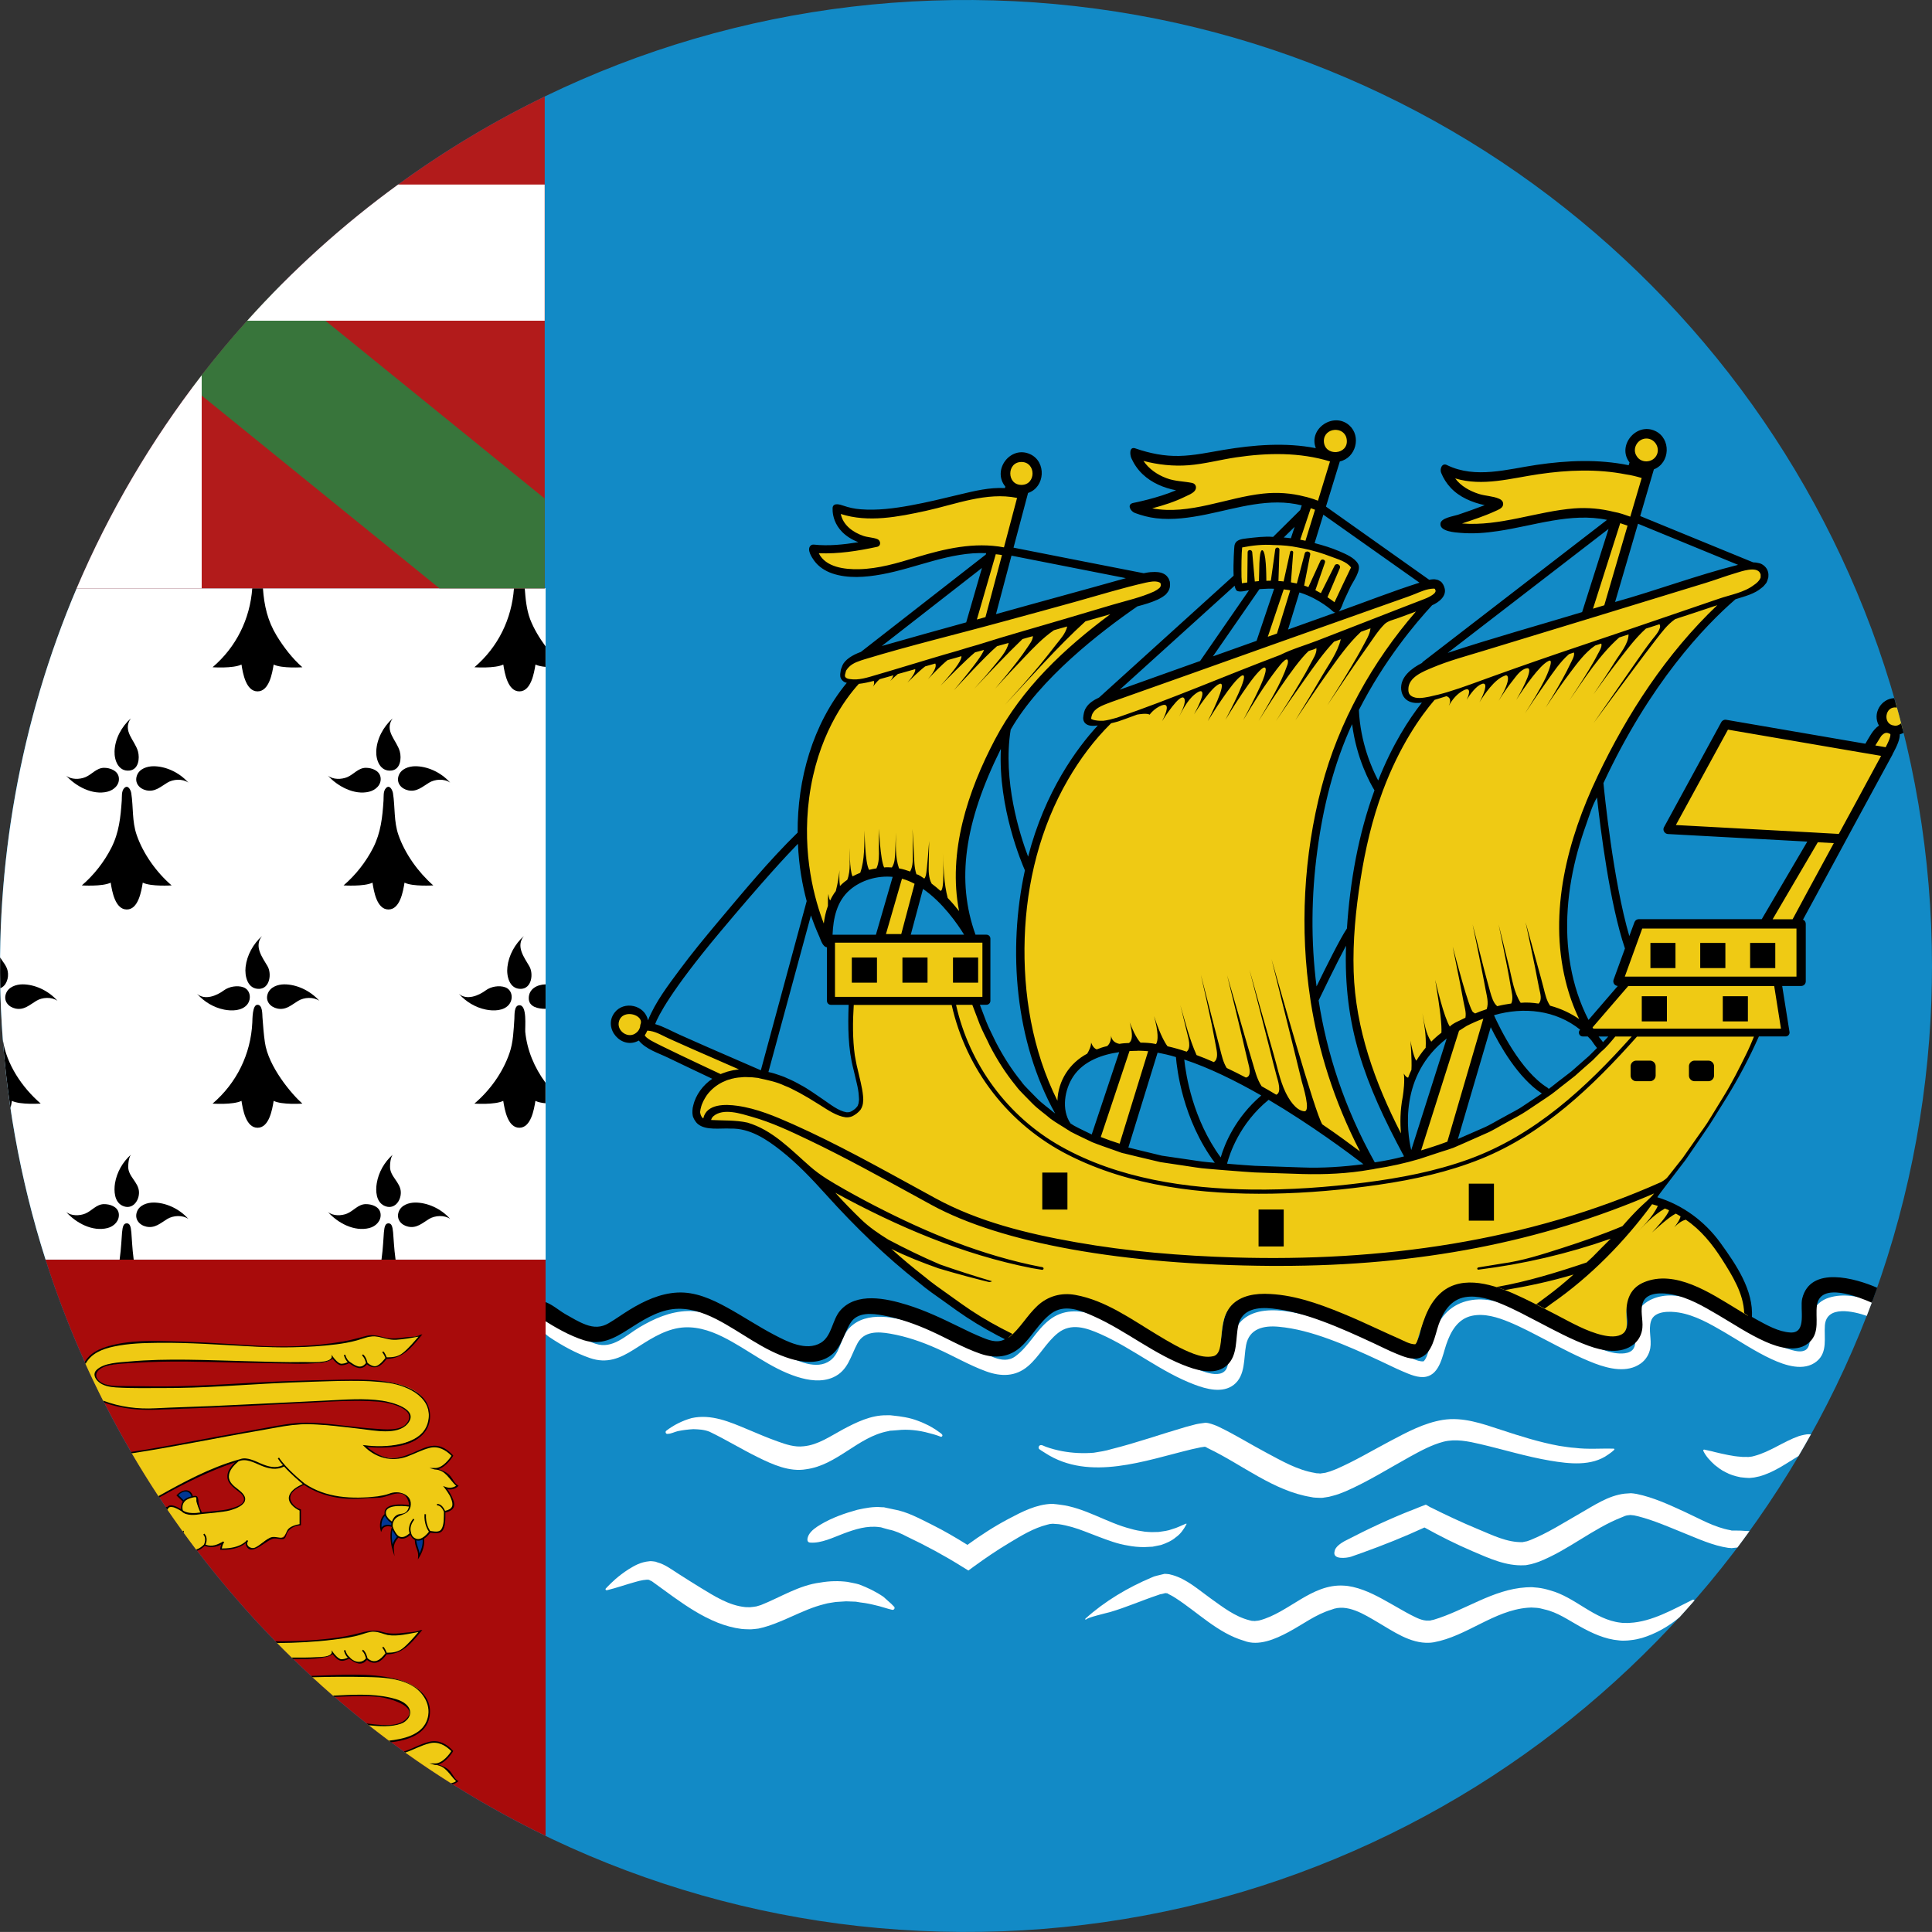 <?xml version="1.0" encoding="iso-8859-1"?>
<!-- Generator: Adobe Illustrator 18.0.0, SVG Export Plug-In . SVG Version: 6.00 Build 0)  -->
<!DOCTYPE svg PUBLIC "-//W3C//DTD SVG 1.1//EN" "http://www.w3.org/Graphics/SVG/1.1/DTD/svg11.dtd">
<svg version="1.1" xmlns="http://www.w3.org/2000/svg" xmlns:xlink="http://www.w3.org/1999/xlink" x="0px" y="0px"
	 viewBox="0 0 38.018 38.017" style="enable-background:new 0 0 38.018 38.017;" xml:space="preserve">
<rect x="0" y="0" width="38.018" height="38.017" fill="#333333" stroke="none"/>
<g id="Layer_148">
	<g id="Layer_149">
		<g>
			<path style="fill:#128AC6;" d="M38.018,19.009c0-2.133-0.356-4.262-1.061-6.274c-0.679-1.941-1.676-3.769-2.939-5.392
				c-1.253-1.61-2.765-3.017-4.46-4.15c-1.719-1.148-3.625-2.014-5.622-2.548c-2.079-0.557-4.251-0.753-6.397-0.589
				c-2.102,0.161-4.174,0.673-6.107,1.515C9.553,2.388,7.811,3.512,6.288,4.884C4.772,6.25,3.476,7.861,2.468,9.637
				c-1.028,1.809-1.754,3.788-2.139,5.833c-0.399,2.122-0.436,4.314-0.107,6.448c0.317,2.064,0.978,4.072,1.95,5.921
				c0.951,1.81,2.195,3.462,3.669,4.878c1.476,1.418,3.179,2.596,5.027,3.474c1.897,0.899,3.941,1.479,6.027,1.71
				c2.143,0.237,4.327,0.112,6.428-0.375c2.02-0.469,3.958-1.274,5.718-2.369c1.732-1.078,3.289-2.437,4.594-4.006
				c1.312-1.578,2.366-3.369,3.108-5.283c0.766-1.979,1.191-4.083,1.264-6.202C38.014,19.447,38.018,19.228,38.018,19.009z"/>
			<g>
				<g>
					<path style="fill:#FFFFFF;" d="M33.307,31.48c-0.379,0.188-0.807,0.435-1.238,0.455c-0.022,0.004-0.058,0.002-0.093,0.001
						l-0.051-0.001l-0.034-0.004c-0.519-0.058-0.894-0.505-1.39-0.636c-0.077-0.024-0.158-0.043-0.238-0.052l-0.067-0.006
						l-0.035-0.003l-0.008-0.001h-0.016c-0.005,0-0.025,0-0.025,0l-0.082,0.003c-0.655,0.04-1.206,0.456-1.82,0.638l-0.044,0.009
						c-0.007,0.002-0.012,0.004-0.021,0.006l-0.038,0.001c-0.125,0.006-0.241-0.06-0.349-0.114c-0.127-0.066-0.249-0.14-0.373-0.209
						c-0.241-0.137-0.487-0.276-0.76-0.339l-0.102-0.019c-0.033-0.005-0.053-0.004-0.08-0.007c-0.633-0.039-1.083,0.533-1.659,0.684
						c-0.015,0.005-0.045,0.007-0.066,0.009l-0.03,0.004c-0.003-0.001-0.013-0.002-0.013-0.002
						c-0.014-0.001-0.028-0.002-0.042-0.002c-0.015-0.002-0.032-0.009-0.049-0.012c-0.284-0.072-0.523-0.26-0.759-0.428
						c-0.235-0.168-0.466-0.378-0.749-0.46l-0.047-0.012l-0.023-0.006l-0.014-0.001l-0.026-0.003l-0.014-0.001l-0.007-0.001
						c0.002,0-0.062,0-0.037,0.001c-0.045,0.011-0.089,0.021-0.132,0.032l-0.063,0.017l-0.051,0.021
						c-0.468,0.197-0.926,0.469-1.303,0.81c-0.008,0.011-0.004,0.018,0.011,0.021c0-0.039,0.428-0.137,0.476-0.151
						c0.317-0.093,0.622-0.228,0.937-0.333l0.045-0.016l0.038-0.007c0.022-0.005,0.044-0.011,0.066-0.017
						c0.005,0.001,0.032,0.004,0.032,0.004l0.014,0.002c0.004,0.006,0.006,0.007,0.008,0.009l0.059,0.03
						c0.026,0.012,0.057,0.034,0.086,0.051c0.44,0.283,0.835,0.692,1.349,0.842c0.286,0.113,0.621-0.035,0.873-0.17
						c0.28-0.149,0.537-0.349,0.844-0.441c0.312-0.13,0.654,0.096,0.914,0.247c0.304,0.178,0.643,0.421,1.012,0.403l0.038-0.002
						l0.053-0.007c0.647-0.118,1.182-0.625,1.846-0.68l0.056-0.003l0.015-0.001c0.005,0,0.039,0.002,0.039,0.002l0.068,0.004
						c0.053,0.004,0.107,0.018,0.158,0.032c0.251,0.055,0.466,0.208,0.686,0.33c0.241,0.135,0.499,0.256,0.777,0.279l0.03,0.003
						l0.016,0.001l0.018,0.001h0.007l0.052-0.001c0.033-0.002,0.065-0.001,0.109-0.009c0.083-0.008,0.154-0.025,0.22-0.043
						c0.262-0.079,0.521-0.223,0.738-0.407c0.1-0.109,0.198-0.22,0.296-0.332C33.336,31.482,33.32,31.473,33.307,31.48z"/>
					<path style="fill:#FFFFFF;" d="M23.337,29.983c-0.091,0.036-0.174,0.082-0.266,0.106c-0.088,0.035-0.182,0.044-0.272,0.057
						l-0.137,0.003c-0.046,0-0.091-0.006-0.137-0.009c-0.09-0.013-0.181-0.028-0.27-0.055c-0.477-0.12-0.903-0.417-1.399-0.476
						L20.785,29.6l-0.036-0.003l-0.019-0.004h-0.033c-0.304,0.009-0.585,0.155-0.848,0.294c-0.283,0.149-0.553,0.325-0.812,0.513
						c-0.229-0.143-0.461-0.279-0.702-0.399c-0.24-0.118-0.483-0.255-0.752-0.3l-0.103-0.022l-0.052-0.011l-0.014-0.003
						c-0.004-0.002-0.02-0.005-0.02-0.005h-0.012l-0.032-0.001c-0.162-0.015-0.322,0.016-0.479,0.051
						c-0.249,0.068-0.499,0.156-0.722,0.289c-0.085,0.051-0.186,0.117-0.234,0.206c-0.026,0.049-0.055,0.145,0.029,0.15
						c0.217,0.018,0.459-0.104,0.657-0.178c0.227-0.085,0.465-0.161,0.71-0.125l0.013,0.001c0.001,0,0.013,0.002,0.013,0.002
						c0.003,0.002,0.053,0.016,0.053,0.016l0.102,0.028c0.118,0.021,0.251,0.083,0.357,0.139c0.371,0.176,0.735,0.373,1.084,0.591
						l0.123,0.076l0.113-0.083c0.223-0.162,0.45-0.317,0.688-0.459c0.237-0.142,0.478-0.292,0.749-0.36
						c0.04-0.013,0.071-0.017,0.101-0.018c0.007-0.002,0.023,0,0.023,0l0.036,0.003l0.071,0.005
						c0.175,0.026,0.342,0.077,0.506,0.141l0.268,0.103c0.188,0.071,0.383,0.146,0.582,0.176c0.104,0.021,0.213,0.031,0.322,0.031
						c0.056-0.004,0.11-0.004,0.165-0.008c0.057-0.01,0.111-0.022,0.164-0.033c0.108-0.036,0.211-0.081,0.295-0.153
						c0.091-0.063,0.156-0.156,0.208-0.255c0.002-0.001,0.002-0.009,0.002-0.009C23.346,29.983,23.34,29.98,23.337,29.983z"/>
					<path style="fill:#FFFFFF;" d="M34.139,30.118h-0.064c-0.006-0.002-0.024-0.007-0.024-0.007
						c-0.319-0.056-0.603-0.225-0.894-0.358c-0.307-0.141-0.619-0.287-0.951-0.355l-0.058-0.009l-0.03-0.003
						c-0.003,0-0.02-0.002-0.02-0.002h-0.015l-0.021,0.002l-0.089,0.006c-0.328,0.037-0.615,0.238-0.895,0.397
						c-0.315,0.18-0.622,0.378-0.96,0.515c-0.023,0.007-0.046,0.016-0.069,0.025L29.99,30.34l-0.026,0.006
						c-0.308,0.01-0.6-0.14-0.877-0.254c-0.323-0.133-0.639-0.283-0.951-0.438l-0.078-0.046l-0.099,0.038
						c-0.44,0.169-0.875,0.361-1.295,0.576l-0.211,0.107c-0.067,0.038-0.181,0.113-0.191,0.198c-0.047,0.17,0.237,0.133,0.321,0.107
						l0.224-0.079c0.414-0.149,0.824-0.312,1.224-0.497c0.309,0.172,0.625,0.33,0.95,0.469c0.318,0.136,0.658,0.294,1.012,0.274
						h0.021l0.032-0.005l0.03-0.006l0.056-0.011c0.051-0.014,0.101-0.029,0.15-0.047c0.578-0.226,1.058-0.651,1.635-0.876
						c0.035-0.016,0.086-0.039,0.125-0.039c0.01-0.002,0.019-0.002,0.026-0.003l0.008-0.002c0.002,0,0.023,0.002,0.023,0.002
						l0.057,0.006l0.083,0.019c0.304,0.078,0.593,0.206,0.883,0.323c0.288,0.115,0.577,0.251,0.886,0.297l0.041,0.003h0.01
						l0.006,0.002h0.014l0.016-0.002l0.094-0.01c0.08-0.106,0.159-0.215,0.237-0.323c-0.056-0.002-0.112-0.004-0.169-0.009
						L34.139,30.118z M29.951,30.348h0.005C29.941,30.35,29.951,30.348,29.951,30.348z"/>
					<path style="fill:#FFFFFF;" d="M35.497,28.235c-0.037,0.006-0.066,0.017-0.099,0.025c-0.302,0.106-0.565,0.308-0.875,0.39
						l-0.047,0.012c-0.025,0.003-0.05,0.006-0.074,0.009c-0.005,0-0.02-0.001-0.02-0.001l-0.028-0.001l-0.056,0.001
						c-0.076-0.007-0.152-0.011-0.226-0.027c-0.073-0.01-0.143-0.029-0.207-0.041c-0.062-0.017-0.122-0.026-0.168-0.041
						c-0.1-0.022-0.157-0.035-0.157-0.035c-0.004-0.002-0.008-0.001-0.012,0c-0.01,0.005-0.014,0.017-0.01,0.025
						c0.052,0.109,0.139,0.199,0.227,0.279c0.059,0.045,0.125,0.1,0.211,0.14c0.082,0.046,0.184,0.078,0.296,0.1
						c0.029,0.002,0.06,0.006,0.089,0.009l0.046,0.003l0.022,0.001l0.012,0.001l0.023-0.002c0.024-0.003,0.05-0.005,0.075-0.008
						c0.034-0.008,0.069-0.016,0.103-0.022c0.287-0.079,0.519-0.25,0.769-0.4c0.084-0.142,0.165-0.284,0.245-0.428
						c-0.01,0-0.019,0-0.027,0C35.568,28.222,35.53,28.227,35.497,28.235z"/>
					<path style="fill:#FFFFFF;" d="M35.993,25.535c-0.297,0.093-0.397,0.357-0.384,0.646c0.005,0.107,0.03,0.295-0.065,0.374
						c-0.077,0.063-0.205,0.034-0.292,0.01c-0.268-0.074-0.515-0.226-0.751-0.368c-0.259-0.156-0.516-0.319-0.786-0.455
						c-0.249-0.125-0.521-0.235-0.804-0.249c-0.262-0.012-0.573,0.086-0.692,0.341c-0.053,0.115-0.065,0.247-0.054,0.373
						c0.01,0.104,0.039,0.24-0.023,0.335c-0.072,0.107-0.255,0.1-0.365,0.083c-0.16-0.025-0.309-0.092-0.457-0.156
						c-0.363-0.157-0.709-0.354-1.062-0.53c-0.31-0.155-0.634-0.312-0.981-0.358c-0.334-0.044-0.667,0.051-0.88,0.323
						c-0.107,0.135-0.176,0.294-0.232,0.455c-0.043,0.125-0.054,0.334-0.152,0.43c-0.13,0.01-0.283-0.092-0.398-0.142
						c-0.177-0.079-0.351-0.162-0.527-0.242c-0.333-0.152-0.671-0.298-1.02-0.412c-0.486-0.16-1.424-0.438-1.745,0.142
						c-0.123,0.223-0.117,0.478-0.162,0.721c-0.062,0.339-0.537,0.12-0.729,0.028c-0.642-0.306-1.206-0.784-1.887-1.008
						c-0.317-0.103-0.628-0.113-0.899,0.101c-0.256,0.201-0.401,0.517-0.662,0.71c-0.133,0.099-0.275,0.081-0.424,0.026
						c-0.172-0.065-0.337-0.146-0.502-0.226c-0.328-0.16-0.659-0.32-1.009-0.433c-0.407-0.129-1-0.275-1.337,0.081
						c-0.172,0.181-0.172,0.488-0.375,0.638c-0.268,0.196-0.657,0.006-0.909-0.124c-0.316-0.162-0.611-0.36-0.921-0.533
						c-0.3-0.167-0.626-0.326-0.977-0.317c-0.34,0.009-0.66,0.149-0.947,0.32c-0.268,0.16-0.526,0.434-0.86,0.325
						c-0.143-0.047-0.273-0.126-0.402-0.2c-0.14-0.08-0.279-0.2-0.429-0.258c-0.08-0.03-0.192-0.03-0.223,0.068
						c-0.037,0.119,0.066,0.206,0.154,0.266c0.24,0.159,0.514,0.311,0.786,0.404c0.333,0.114,0.588,0.008,0.871-0.172
						c0.271-0.172,0.554-0.367,0.877-0.42c0.301-0.049,0.598,0.042,0.864,0.174c0.497,0.246,0.927,0.615,1.461,0.786
						c0.228,0.073,0.488,0.112,0.714,0.011c0.294-0.132,0.34-0.415,0.479-0.672c0.131-0.239,0.402-0.229,0.641-0.187
						c0.32,0.055,0.625,0.161,0.921,0.293c0.325,0.145,0.634,0.327,0.968,0.449c0.294,0.106,0.58,0.108,0.827-0.105
						c0.222-0.19,0.355-0.465,0.585-0.648c0.26-0.208,0.562-0.103,0.836,0.018c0.641,0.284,1.193,0.747,1.851,0.995
						c0.235,0.09,0.555,0.176,0.775,0.004c0.233-0.183,0.192-0.52,0.241-0.779c0.061-0.327,0.347-0.391,0.641-0.363
						c0.335,0.03,0.664,0.124,0.979,0.238c0.345,0.125,0.68,0.276,1.012,0.431c0.15,0.068,0.297,0.145,0.449,0.209
						c0.137,0.058,0.312,0.138,0.464,0.105c0.268-0.057,0.321-0.418,0.394-0.633c0.086-0.253,0.224-0.506,0.507-0.566
						c0.245-0.052,0.505,0.03,0.73,0.123c0.243,0.1,0.477,0.226,0.71,0.347c0.32,0.166,0.639,0.339,0.976,0.468
						c0.28,0.106,0.639,0.191,0.904,0.001c0.1-0.071,0.167-0.18,0.188-0.301c0.03-0.176-0.039-0.356,0.013-0.529
						c0.062-0.212,0.374-0.2,0.546-0.173c0.322,0.052,0.617,0.223,0.896,0.385c0.309,0.181,0.607,0.382,0.933,0.533
						c0.262,0.121,0.636,0.25,0.889,0.041c0.217-0.179,0.141-0.465,0.159-0.705c0.031-0.407,0.57-0.277,0.824-0.188
						c0.038-0.097,0.075-0.194,0.111-0.292C36.571,25.508,36.272,25.449,35.993,25.535z"/>
					<path style="fill:#FFFFFF;" d="M31.757,28.507c-0.256-0.008-0.511,0.017-0.767-0.016c-0.095-0.005-0.197-0.024-0.307-0.039
						c-0.389-0.071-0.767-0.191-1.141-0.314c-0.371-0.122-0.756-0.261-1.152-0.197c-0.367,0.06-0.703,0.241-1.028,0.413
						c-0.355,0.187-0.7,0.395-1.069,0.555l-0.118,0.045c-0.031,0.008-0.062,0.017-0.093,0.027l-0.069,0.01l-0.034,0.005l-0.01-0.001
						c-0.032-0.006-0.057,0.001-0.096-0.011c-0.342-0.056-0.648-0.235-0.949-0.395c-0.316-0.168-0.621-0.359-0.945-0.514
						c-0.031-0.017-0.136-0.056-0.181-0.066l-0.031-0.007l-0.008-0.001c-0.018-0.002,0.034,0.002-0.041-0.004
						c-0.005,0.001-0.026,0.004-0.026,0.004l-0.086,0.012c-0.027,0.005-0.06,0.01-0.082,0.016l-0.063,0.017l-0.125,0.033
						c-0.489,0.142-0.973,0.314-1.467,0.437c-0.111,0.035-0.234,0.053-0.347,0.071c-0.207,0.017-0.417,0.007-0.622-0.031
						c-0.109-0.021-0.217-0.049-0.321-0.087c-0.032-0.011-0.088-0.049-0.121-0.024c-0.025,0.019-0.027,0.057-0.002,0.075
						c0,0,0.039,0.029,0.117,0.076c0.869,0.56,1.967,0.142,2.877-0.077l0.116-0.025l0.058-0.013c0.02-0.004,0.029-0.003,0.043-0.006
						l0.038-0.006l0.019,0.005c0.014,0.002,0.016,0.005,0.018,0.008c0.002,0.002,0.005,0.004,0.007,0.006
						c0.003,0.002,0.006,0.003,0.009,0.004l0.023,0.012c0.66,0.315,1.28,0.836,2.019,0.955c0.052,0.015,0.125,0.012,0.186,0.016
						h0.024l0.03-0.003l0.009-0.002l0.034-0.005l0.069-0.011c0.061-0.015,0.121-0.032,0.182-0.051l0.146-0.057
						c0.442-0.193,0.851-0.452,1.273-0.685c0.206-0.113,0.423-0.231,0.653-0.291c0.236-0.06,0.487-0.008,0.721,0.047
						c0.459,0.107,0.91,0.247,1.377,0.326c0.371,0.062,0.817,0.116,1.142-0.12c0.081-0.054,0.118-0.093,0.118-0.093
						c0.004-0.005,0.005-0.007,0.005-0.01C31.77,28.513,31.765,28.507,31.757,28.507z"/>
					<path style="fill:#FFFFFF;" d="M18.326,28.08c-0.036-0.021-0.076-0.042-0.122-0.062c-0.045-0.022-0.095-0.044-0.149-0.062
						c-0.157-0.06-0.322-0.084-0.488-0.101l-0.054-0.006l-0.07,0.001c-0.304-0.004-0.593,0.138-0.854,0.277
						c-0.244,0.131-0.49,0.307-0.775,0.333c-0.176,0.022-0.35-0.037-0.513-0.096c-0.198-0.07-0.392-0.154-0.585-0.235
						c-0.351-0.147-0.718-0.309-1.105-0.224c-0.182,0.051-0.352,0.135-0.501,0.25c-0.027,0.023-0.005,0.072,0.032,0.06
						c0.065,0,0.133-0.039,0.196-0.053c0.101-0.021,0.202-0.033,0.305-0.039c0.102,0.004,0.206,0.006,0.318,0.05
						c0.326,0.156,0.634,0.347,0.959,0.506c0.286,0.141,0.618,0.29,0.944,0.233c0.608-0.081,1.017-0.635,1.607-0.748
						c0.012-0.003,0.038-0.007,0.037-0.01l0.053-0.003c0.036-0.003,0.07-0.006,0.103-0.008c0.196-0.023,0.424,0.003,0.612,0.056
						c0.149,0.036,0.232,0.072,0.232,0.072c0.02,0.006,0.031-0.001,0.037-0.021c0.005-0.027-0.048-0.057-0.064-0.069
						C18.432,28.144,18.381,28.11,18.326,28.08z"/>
					<path style="fill:#FFFFFF;" d="M17.542,31.563c-0.037-0.032-0.09-0.08-0.158-0.141c-0.152-0.104-0.308-0.179-0.48-0.244
						c-0.071-0.021-0.149-0.033-0.23-0.05c-0.164-0.021-0.348-0.019-0.533,0.014c-0.416,0.051-0.784,0.29-1.167,0.442
						c-0.036,0.013-0.059,0.016-0.09,0.027c-0.035,0.008-0.085,0.011-0.128,0.016c-0.003,0-0.017,0-0.017,0l-0.025-0.001
						c-0.018-0.001-0.034,0.002-0.054-0.002c-0.318-0.033-0.598-0.213-0.865-0.375c-0.149-0.09-0.296-0.185-0.443-0.278
						c-0.133-0.084-0.263-0.186-0.417-0.227l-0.027-0.01c-0.019-0.007-0.007-0.002-0.012-0.004c-0.008,0-0.018-0.002-0.018-0.002
						l-0.02-0.003c-0.026-0.002-0.053-0.007-0.075-0.003c-0.189,0.016-0.309,0.096-0.415,0.159
						c-0.104,0.067-0.187,0.133-0.253,0.189c-0.129,0.116-0.194,0.189-0.194,0.189c-0.015,0.016,0.002,0.038,0.021,0.034
						l0.008-0.002c0.186-0.045,0.366-0.11,0.551-0.161c0.098-0.03,0.225-0.054,0.275-0.041c0.008-0.001,0.007,0.004,0.009,0.005
						c-0.003-0.001-0.009-0.003-0.019-0.006l0.026,0.012c0.043,0.017,0.052,0.029,0.067,0.039c0.514,0.369,1.082,0.834,1.731,0.915
						c0.027,0.004,0.058,0.004,0.087,0.006l0.044,0.001l0.022,0.001h0.011c0.005,0.001,0.025,0,0.025,0
						c0.05-0.005,0.094-0.006,0.147-0.015c0.457-0.099,0.849-0.373,1.303-0.483c0.073-0.022,0.146-0.026,0.216-0.04
						c0.071-0.005,0.14-0.009,0.205-0.013c0.066,0.002,0.131,0.005,0.191,0.007c0.061,0.01,0.118,0.021,0.174,0.026
						c0.11,0.017,0.206,0.043,0.286,0.062c0.081,0.023,0.145,0.042,0.188,0.055c0.045,0.012,0.068,0.017,0.068,0.017
						c0.035,0.008,0.063-0.036,0.036-0.063C17.594,31.617,17.575,31.598,17.542,31.563z"/>
				</g>
				<path d="M35.464,25.553c-0.05,0.203,0.102,0.686-0.232,0.668c-0.235-0.013-0.471-0.148-0.671-0.258
					c-0.523-0.289-1.029-0.717-1.638-0.807c-0.433-0.064-0.965,0.121-0.919,0.644c0.01,0.106,0.035,0.223,0.004,0.327
					c-0.04,0.13-0.205,0.15-0.322,0.142c-0.295-0.023-0.595-0.189-0.855-0.32c-0.574-0.289-1.187-0.717-1.851-0.739
					c-0.327-0.011-0.616,0.127-0.797,0.402c-0.088,0.133-0.145,0.282-0.195,0.433c-0.039,0.118-0.044,0.288-0.136,0.379
					c-0.145,0.003-0.312-0.105-0.439-0.162c-0.176-0.079-0.351-0.161-0.526-0.241c-0.333-0.151-0.671-0.295-1.019-0.406
					c-0.488-0.157-1.416-0.419-1.717,0.18c-0.116,0.23-0.095,0.484-0.156,0.728c-0.079,0.312-0.586,0.064-0.759-0.022
					c-0.635-0.314-1.206-0.795-1.89-1.003c-0.321-0.098-0.622-0.086-0.887,0.136c-0.246,0.205-0.393,0.533-0.663,0.707
					c-0.139,0.09-0.291,0.049-0.435-0.009c-0.171-0.068-0.336-0.147-0.501-0.229c-0.329-0.161-0.662-0.319-1.013-0.427
					c-0.406-0.125-0.992-0.256-1.314,0.114c-0.159,0.185-0.162,0.502-0.381,0.634c-0.286,0.172-0.664-0.024-0.922-0.16
					c-0.315-0.165-0.609-0.363-0.921-0.534c-0.301-0.165-0.628-0.314-0.981-0.295c-0.341,0.018-0.657,0.166-0.944,0.342
					c-0.138,0.084-0.269,0.181-0.408,0.262c-0.148,0.087-0.29,0.087-0.449,0.027c-0.141-0.052-0.267-0.131-0.396-0.203
					c-0.135-0.077-0.273-0.205-0.422-0.249c-0.09-0.027-0.19-0.005-0.206,0.101c-0.017,0.119,0.097,0.2,0.185,0.256
					c0.25,0.157,0.519,0.312,0.801,0.402c0.332,0.105,0.59-0.031,0.865-0.207c0.27-0.172,0.556-0.362,0.88-0.404
					c0.302-0.038,0.597,0.062,0.861,0.196c0.491,0.251,0.923,0.617,1.458,0.779c0.228,0.069,0.488,0.101,0.709-0.011
					c0.29-0.146,0.319-0.441,0.473-0.691c0.137-0.223,0.428-0.191,0.649-0.149c0.324,0.061,0.633,0.17,0.933,0.306
					c0.324,0.146,0.633,0.328,0.97,0.445c0.296,0.103,0.578,0.075,0.813-0.143c0.213-0.198,0.349-0.47,0.585-0.646
					c0.261-0.193,0.574-0.065,0.839,0.054c0.642,0.287,1.195,0.757,1.859,0.996c0.235,0.085,0.555,0.156,0.762-0.032
					c0.217-0.198,0.164-0.529,0.223-0.789c0.072-0.322,0.387-0.359,0.67-0.328c0.337,0.037,0.667,0.132,0.984,0.25
					c0.344,0.127,0.678,0.279,1.011,0.434c0.149,0.068,0.295,0.145,0.447,0.206c0.135,0.055,0.306,0.129,0.452,0.083
					c0.258-0.081,0.303-0.443,0.379-0.66c0.09-0.253,0.239-0.489,0.521-0.537c0.248-0.041,0.507,0.046,0.733,0.141
					c0.246,0.103,0.483,0.232,0.72,0.355c0.318,0.166,0.638,0.339,0.976,0.462c0.277,0.101,0.638,0.172,0.889-0.031
					c0.099-0.08,0.158-0.197,0.169-0.323c0.016-0.166-0.052-0.354,0.016-0.512c0.084-0.196,0.389-0.178,0.559-0.146
					c0.329,0.059,0.625,0.235,0.909,0.401c0.311,0.182,0.609,0.384,0.938,0.53c0.258,0.115,0.641,0.23,0.874,0.002
					c0.198-0.195,0.107-0.471,0.138-0.712c0.062-0.481,0.831-0.167,1.081-0.057c0.036-0.098,0.071-0.196,0.106-0.294
					C36.512,25.154,35.625,24.9,35.464,25.553z"/>
			</g>
			<g>
				<path style="fill:#EFCA14;" d="M37.148,14.327c-0.19-0.036-0.32,0.287-0.394,0.409l-2.802-0.482l-1.125,2.066l2.893,0.157
					c-0.405,0.691-0.802,1.369-0.997,1.702H32.25l-0.41,1.131h0.176l-0.771,0.896c-0.64-1.148-0.572-2.499-0.191-3.721
					c0.387-1.238,1.046-2.425,1.832-3.452c0.356-0.463,0.749-0.896,1.189-1.279c0.202-0.066,0.483-0.115,0.617-0.299
					c0.062-0.086,0.049-0.216-0.041-0.278c-0.112-0.08-0.286-0.036-0.407-0.002c-0.384,0.105-0.759,0.247-1.14,0.363
					c-0.484,0.148-0.97,0.29-1.455,0.436l0.493-1.685l0.277-0.945l0.051-0.178c0.278-0.066,0.328-0.471,0.07-0.598
					c-0.311-0.154-0.613,0.266-0.368,0.512l-0.058,0.183c-0.626-0.139-1.274-0.108-1.903-0.015
					c-0.582,0.087-1.215,0.279-1.771-0.011c0.141,0.41,0.547,0.574,0.941,0.642c0.027,0.005,0.136,0.015,0.085,0.057
					c-0.07,0.06-0.194,0.086-0.278,0.117c-0.247,0.094-0.497,0.178-0.748,0.26c0.49,0.218,1.063,0.05,1.561-0.05
					c0.599-0.119,1.217-0.246,1.821-0.08l-0.611,1.922c-0.874,0.265-1.749,0.524-2.621,0.797c-0.298,0.093-0.651,0.177-0.859,0.429
					c-0.091,0.111-0.143,0.318,0.002,0.413c0.117,0.077,0.286,0.034,0.413,0.006c-0.898,1.063-1.314,2.456-1.492,3.814
					c-0.099,0.751-0.14,1.515-0.029,2.267c0.101,0.695,0.336,1.364,0.628,2.001c0.146,0.319,0.307,0.632,0.474,0.941
					c-0.025-0.084-0.487-1.681,0.906-2.541l-0.808,2.544c-0.947,0.255-1.917,0.298-2.892,0.249
					c-0.953-0.048-1.921-0.125-2.839-0.402l0.616-1.997c1.679,0.24,4.21,2.257,4.294,2.324c-1.294-2.295-1.6-5.11-0.874-7.639
					c0.197-0.688,0.493-1.343,0.864-1.954c0.376-0.617,0.816-1.22,1.346-1.714c0.023-0.211-0.232-0.14-0.351-0.099
					c-0.269,0.091-0.535,0.19-0.803,0.286c-0.661,0.235-1.322,0.473-1.983,0.709l0.302-0.978c0.464,0.112,0.782,0.418,0.782,0.418
					c0.076-0.161,0.151-0.322,0.228-0.483c0.045-0.093,0.206-0.301,0.118-0.394c-0.093-0.1-0.251-0.158-0.374-0.208
					c-0.162-0.066-0.331-0.113-0.501-0.154l0.234-0.76l0.295-0.957l0.008-0.025c0.301-0.014,0.407-0.438,0.146-0.591
					c-0.313-0.183-0.654,0.26-0.381,0.506l-0.014,0.04c-0.612-0.154-1.251-0.115-1.869-0.019c-0.628,0.1-1.241,0.222-1.857-0.016
					c0.253,0.703,1.131,0.675,1.131,0.675c-0.36,0.253-1.131,0.399-1.131,0.399c0.511,0.229,1.087,0.118,1.61,0
					c0.591-0.134,1.206-0.288,1.806-0.106l-0.266,0.797c-0.276-0.042-0.559-0.051-0.836-0.018c-0.053,0.006-0.235,0.003-0.261,0.064
					c-0.044,0.106-0.02,0.273-0.021,0.386c-0.001,0.108,0.004,0.216,0.004,0.323c0,0.098,0.012,0.141,0.118,0.124
					c0.241-0.036,0.472-0.065,0.718-0.048l-0.391,1.167c-0.79,0.283-1.58,0.567-2.372,0.846c-0.178,0.062-0.358,0.116-0.535,0.18
					c-0.149,0.054-0.342,0.121-0.44,0.254c-0.063,0.085-0.101,0.233,0.031,0.267c0.092,0.024,0.193,0.004,0.286-0.013
					c-1.697,1.696-2.059,4.449-1.364,6.675c0.136,0.435,0.32,0.858,0.577,1.236c-0.194-0.328-0.23-1.394,1.169-1.514l-0.607,1.816
					c-0.573-0.238-1.089-0.601-1.487-1.08c-0.403-0.483-0.679-1.059-0.882-1.652h0.234v-1.223h-1.604l0.298-1.126
					c0.594,0.349,0.987,1.063,1.018,1.123c-0.469-1.259-0.093-2.635,0.495-3.785c0.609-1.192,1.619-2.071,2.706-2.819
					c0.146-0.042,0.297-0.071,0.431-0.143c0.109-0.057,0.273-0.216,0.126-0.331c-0.103-0.081-0.267-0.04-0.381-0.012
					c-0.176,0.044-0.35,0.095-0.524,0.142c-0.836,0.231-1.672,0.464-2.507,0.695l0.36-1.356l0.297-1.118l0.029-0.111
					c0.302-0.054,0.348-0.497,0.062-0.61c-0.32-0.129-0.587,0.308-0.33,0.536l-0.04,0.137c-0.6-0.053-1.185,0.186-1.764,0.307
					c-0.521,0.107-1.113,0.223-1.62,0c0,0-0.078,0.556,0.78,0.684c0,0-0.714,0.175-1.239,0.115c0.069,0.54,0.867,0.507,1.252,0.444
					c0.768-0.124,1.47-0.489,2.266-0.424l-0.434,1.503c-0.583,0.16-1.165,0.324-1.75,0.479c-0.218,0.057-0.463,0.089-0.642,0.238
					c-0.072,0.061-0.142,0.183-0.109,0.28c0.029,0.088,0.144,0.098,0.223,0.096c-0.6,0.669-0.913,1.556-0.999,2.44
					c-0.088,0.901,0.024,1.894,0.475,2.692c0.017-0.417,0.061-0.85,0.408-1.129c0.271-0.218,0.649-0.306,0.989-0.238l-0.374,1.291
					h-0.957v1.223h0.403c-0.029,0.393-0.029,0.796,0.048,1.184c0.035,0.174,0.08,0.347,0.119,0.52
					c0.035,0.157,0.063,0.353-0.075,0.47c-0.136,0.112-0.29,0.06-0.43-0.017c-0.163-0.09-0.312-0.205-0.471-0.304
					c-0.307-0.189-0.636-0.354-0.995-0.408c-0.418-0.183-0.836-0.364-1.254-0.548c-0.184-0.081-0.371-0.158-0.549-0.253
					c-0.133-0.07-0.321-0.186-0.476-0.122c0.071-0.286-0.326-0.465-0.511-0.248c-0.235,0.277,0.188,0.652,0.436,0.39
					c0.01,0.11,0.136,0.169,0.222,0.212c0.141,0.072,0.281,0.142,0.424,0.21c0.311,0.149,0.624,0.296,0.936,0.443
					c-0.237,0.114-0.465,0.363-0.476,0.638c-0.016,0.342,0.427,0.271,0.648,0.272c0.646,0.006,1.178,0.501,1.605,0.933
					c0.458,0.464,0.869,0.968,1.348,1.412c0.507,0.471,1.047,0.905,1.623,1.288c0.3,0.199,0.608,0.384,0.927,0.551
					c0.22-0.176,0.354-0.431,0.559-0.622c0.207-0.193,0.471-0.266,0.749-0.215c0.59,0.106,1.104,0.48,1.606,0.782
					c0.23,0.139,0.472,0.284,0.726,0.378c0.12,0.044,0.255,0.075,0.382,0.045c0.097-0.022,0.126-0.134,0.139-0.219
					c0.036-0.239,0.018-0.478,0.151-0.693c0.151-0.243,0.44-0.315,0.709-0.315h0.021c0.525,0.006,1.03,0.184,1.511,0.381
					c0.25,0.102,0.495,0.215,0.74,0.328c0.124,0.057,0.249,0.115,0.374,0.169c0.1,0.044,0.218,0.116,0.329,0.115
					c0.041-0.039,0.048-0.104,0.064-0.155c0.031-0.094,0.059-0.188,0.091-0.281c0.059-0.17,0.134-0.338,0.251-0.476
					c0.01-0.015,0.022-0.027,0.035-0.039c0.396-0.43,1.019-0.252,1.483-0.051c0.286,0.125,0.562,0.273,0.84,0.416
					c0.291,0.151,0.602,0.333,0.924,0.407c0.122,0.028,0.293,0.048,0.4-0.034c0.091-0.07,0.076-0.202,0.069-0.303
					c-0.022-0.297,0.04-0.577,0.339-0.703c0.618-0.26,1.314,0.213,1.821,0.519c0.076,0.046,0.152,0.092,0.228,0.139
					c0.019-0.53-0.336-1.023-0.637-1.43c-0.306-0.413-0.754-0.712-1.251-0.846c1.517-1.815,2.09-3.295,2.09-3.295h0.538
					l-0.157-1.008h0.464V18.18H35.33c0.31-0.57,0.618-1.142,0.927-1.712c0.301-0.554,0.582-1.119,0.901-1.663
					c0.15-0.279,0.167-0.387,0.086-0.44c0.078,0.024,0.144,0.01,0.194-0.026c-0.043-0.171-0.088-0.341-0.136-0.51
					C37.041,13.825,36.915,14.185,37.148,14.327z M31.52,20.611c-0.453,0.46-1.47,1.359-2.963,1.926l0.768-2.617
					c0.931-0.286,1.544,0.039,1.881,0.332l-0.058,0.067h0.639C31.786,20.319,31.696,20.431,31.52,20.611z"/>
				<g>
					<rect x="33.901" y="19.604" width="0.494" height="0.495"/>
					<rect x="34.439" y="18.555" width="0.495" height="0.495"/>
					<rect x="32.307" y="19.604" width="0.495" height="0.495"/>
					<rect x="33.457" y="18.555" width="0.495" height="0.495"/>
					<path d="M36.974,14.278c-0.125,0.085-0.19,0.231-0.267,0.357l-2.739-0.471c-0.039-0.007-0.078,0.012-0.097,0.048l-1.126,2.064
						c-0.034,0.059,0.011,0.132,0.076,0.136l2.743,0.149l-0.896,1.526H32.25c-0.039,0-0.073,0.023-0.087,0.06l-0.101,0.273
						c-0.318-1.081-0.495-2.851-0.509-3.011c0.915-1.965,1.988-3.089,2.598-3.617c0.178-0.057,0.376-0.102,0.52-0.229
						c0.028-0.019,0.052-0.049,0.075-0.078c0.024-0.023,0.04-0.081,0.051-0.122l0.002-0.045v-0.014c0-0.004-0.002-0.022-0.002-0.022
						l-0.006-0.029c-0.018-0.083-0.104-0.159-0.18-0.172c-0.04-0.01-0.078-0.015-0.113-0.015l-2.222-0.911l0.23-0.786l0.039-0.133
						c0.323-0.125,0.342-0.608,0.025-0.756c-0.372-0.174-0.758,0.292-0.504,0.62l-0.017,0.055c-0.597-0.123-1.213-0.095-1.812-0.007
						c-0.578,0.085-1.198,0.276-1.757,0.007c-0.104-0.059-0.152,0.072-0.121,0.149c0.042,0.106,0.107,0.208,0.185,0.292
						c0.176,0.189,0.423,0.291,0.672,0.345c-0.174,0.067-0.351,0.129-0.527,0.189c-0.079,0.027-0.34,0.061-0.344,0.177
						c-0.014,0.154,0.299,0.171,0.396,0.179c0.247,0.021,0.496,0.001,0.74-0.036c0.704-0.104,1.425-0.369,2.142-0.22l-3.62,2.791
						c-0.009,0.008-0.016,0.016-0.021,0.025c-0.199,0.101-0.435,0.274-0.409,0.527c0.005,0.03,0.008,0.044,0.008,0.044
						c0.05,0.191,0.221,0.237,0.399,0.209c-0.255,0.325-0.581,0.826-0.86,1.532c-0.124-0.234-0.35-0.743-0.38-1.386
						c0.503-0.988,1.123-1.719,1.44-2.061c0.134-0.059,0.303-0.186,0.241-0.356c-0.004-0.016-0.033-0.092-0.08-0.118
						c-0.024-0.017-0.05-0.028-0.073-0.031c-0.024-0.007-0.047-0.008-0.065-0.007c-0.029,0.002-0.056,0.005-0.079,0.01l-2.032-1.44
						l0.273-0.889c0.316-0.069,0.428-0.495,0.185-0.711c-0.306-0.27-0.809,0.065-0.657,0.45c-0.601-0.116-1.217-0.066-1.816,0.034
						c-0.29,0.049-0.579,0.113-0.875,0.119c-0.288,0.007-0.574-0.05-0.847-0.144c-0.142-0.058-0.122,0.124-0.09,0.193
						c0.053,0.117,0.127,0.223,0.22,0.311c0.18,0.171,0.417,0.27,0.657,0.316c-0.365,0.156-0.832,0.247-0.838,0.248
						c-0.139,0.027-0.057,0.167,0.028,0.198c0.135,0.05,0.273,0.087,0.416,0.104c0.329,0.039,0.662-0.009,0.985-0.074
						c0.618-0.126,1.25-0.339,1.883-0.179l-0.031,0.092l-0.533,0.528c-0.173-0.014-0.344,0.01-0.516,0.029
						c-0.106,0.013-0.232,0.025-0.246,0.156c-0.002,0.005-0.025,0.328-0.015,0.579l-2.647,2.397
						c-0.113,0.053-0.205,0.114-0.257,0.201c-0.039,0.059-0.049,0.127-0.056,0.195v0.007c0.003-0.002-0.01,0.032,0.027,0.089
						c0.061,0.078,0.173,0.069,0.26,0.058c-0.412,0.448-1.04,1.298-1.371,2.581c-0.166-0.438-0.502-1.499-0.343-2.498
						c0.573-1.003,1.77-1.928,2.494-2.427c0.137-0.036,0.274-0.076,0.403-0.135c0.053-0.026,0.107-0.056,0.159-0.102
						c0.023-0.03,0.05-0.057,0.064-0.099c0.017-0.033,0.019-0.104,0.014-0.119l-0.001-0.027l-0.01-0.027l-0.002-0.006
						c-0.006-0.022-0.016-0.042-0.032-0.06c-0.042-0.064-0.131-0.095-0.203-0.099c-0.034-0.004-0.064-0.003-0.094-0.001
						c-0.059,0-0.122,0.013-0.175,0.023c-0.005,0.001-2.561-0.503-2.561-0.503l0.286-1.076c0.337-0.113,0.366-0.613,0.042-0.763
						c-0.387-0.179-0.758,0.311-0.489,0.638l-0.008,0.029c-0.302-0.017-0.599,0.056-0.891,0.126
						c-0.321,0.077-0.642,0.156-0.967,0.215c-0.322,0.059-0.654,0.102-0.982,0.076c-0.121-0.009-0.229-0.033-0.342-0.072
						c-0.062-0.021-0.188-0.062-0.208,0.034c0,0.006-0.057,0.465,0.506,0.686c-0.288,0.046-0.586,0.079-0.878,0.047
						c-0.024-0.002-0.047,0.006-0.063,0.021c-0.079,0.078,0.025,0.231,0.073,0.298c0.087,0.119,0.215,0.2,0.353,0.248
						c0.309,0.105,0.657,0.076,0.972,0.019c0.688-0.125,1.346-0.448,2.058-0.418l-0.008,0.028l-2.458,1.916
						c-0.17,0.061-0.311,0.153-0.362,0.263c-0.011,0.029-0.019,0.055-0.029,0.076c-0.005,0.019-0.006,0.034-0.008,0.047
						c-0.005,0.026-0.006,0.039-0.006,0.039c-0.002,0.005-0.002,0.023,0,0.057c0.008,0.062,0.067,0.117,0.128,0.126
						c-0.672,0.814-0.975,1.903-0.967,2.947c-0.566,0.553-1.07,1.166-1.579,1.771c-0.254,0.303-0.505,0.608-0.741,0.926
						c-0.23,0.311-0.48,0.636-0.625,0.998c-0.059-0.303-0.476-0.395-0.66-0.149c-0.231,0.309,0.143,0.737,0.479,0.546
						c0.141,0.174,0.377,0.242,0.571,0.336c0.291,0.141,0.583,0.278,0.875,0.417c-0.18,0.121-0.327,0.315-0.375,0.529
						c-0.016,0.044-0.021,0.146-0.011,0.185l0.003,0.019c0.01,0.033,0.005,0.016,0.008,0.023l0.005,0.012
						c0.007,0.014,0.011,0.026,0.02,0.04c0.016,0.028,0.037,0.057,0.065,0.081c0.16,0.135,0.454,0.078,0.647,0.091
						c0.377-0.01,0.705,0.209,0.989,0.433c0.328,0.259,0.615,0.563,0.894,0.873c0.562,0.623,1.164,1.209,1.824,1.728
						c0.157,0.133,0.327,0.25,0.495,0.369l0.251,0.18c0.25,0.177,0.524,0.344,0.795,0.486l0.164,0.084
						c0.022-0.013,0.044-0.029,0.065-0.049c0.023-0.019,0.045-0.04,0.068-0.063l-0.225-0.115c-0.264-0.139-0.535-0.303-0.777-0.477
						l-0.249-0.178c-0.165-0.117-0.332-0.233-0.488-0.364c-0.222-0.173-0.436-0.352-0.645-0.54c0.3,0.15,0.613,0.271,0.931,0.384
						c0.184,0.055,0.369,0.107,0.555,0.157c0.1,0.026,0.199,0.053,0.3,0.078c0.043,0.011,0.086,0.022,0.13,0.032
						c0.03,0.007,0.083-0.014,0.051-0.019c-0.341-0.101-0.674-0.208-1.008-0.325c-0.349-0.149-0.683-0.312-1.018-0.489
						c-0.196-0.122-0.372-0.241-0.538-0.401c-0.173-0.168-0.344-0.341-0.504-0.521c1.218,0.664,2.503,1.216,3.867,1.483
						c0.128,0.02,0.201,0.033,0.201,0.033c0.016,0,0.025-0.007,0.029-0.021c0.006-0.034-0.044-0.035-0.062-0.038
						c-0.069-0.014-0.139-0.028-0.208-0.043c-0.139-0.03-0.276-0.064-0.414-0.101c-0.286-0.076-0.569-0.166-0.849-0.266
						c-0.547-0.196-1.077-0.433-1.596-0.694c-0.263-0.132-0.523-0.27-0.779-0.415c-0.242-0.138-0.477-0.271-0.686-0.455
						c-0.38-0.332-0.736-0.717-1.234-0.864c-0.235-0.051-0.476-0.038-0.714-0.051c0.005-0.02,0.016-0.047,0.042-0.072
						c0.195-0.172,0.548-0.051,0.766,0.011c0.385,0.109,0.75,0.282,1.109,0.453c0.733,0.35,1.441,0.744,2.152,1.132l0.266,0.146
						c1.384,0.755,3.757,1.181,6.684,1.201h0.167c2.733,0,5.149-0.466,7.371-1.426c-0.087,0.108-0.198,0.194-0.298,0.293
						c-0.113,0.112-0.222,0.23-0.326,0.351c-0.388,0.163-0.785,0.301-1.186,0.43c-0.388,0.124-0.778,0.252-1.184,0.306
						c-0.28,0.047-0.466,0.076-0.466,0.076c-0.014,0.004-0.021,0.015-0.021,0.025c0.002,0.013,0.013,0.021,0.023,0.019
						c0.89-0.11,1.756-0.312,2.603-0.609c-0.062,0.062-0.127,0.125-0.188,0.188l-0.169,0.172l-0.117,0.108
						c-0.582,0.195-1.165,0.376-1.772,0.482c0.055,0.017,0.111,0.037,0.167,0.06c0.455-0.076,0.906-0.173,1.348-0.305
						c-0.167,0.15-0.344,0.297-0.526,0.431l-0.191,0.142l-0.017,0.011c0.056,0.027,0.112,0.058,0.167,0.086l0.142-0.104
						c0.754-0.523,1.429-1.212,1.971-1.95c0.036,0.01,0.074,0.022,0.113,0.034c-0.112,0.237-0.312,0.419-0.489,0.607
						c0.195-0.198,0.382-0.418,0.628-0.556c0.026,0.011,0.055,0.021,0.082,0.035c-0.035,0.113-0.252,0.349-0.337,0.438
						c0.092-0.084,0.339-0.309,0.47-0.373c0.031,0.018,0.061,0.034,0.093,0.055c-0.015,0.076-0.102,0.188-0.125,0.217
						c0.092-0.097,0.169-0.138,0.227-0.152c0.297,0.199,0.524,0.482,0.715,0.782c0.2,0.315,0.424,0.673,0.435,1.057
						c0.024,0.016,0.05,0.031,0.074,0.047c0.027,0.015,0.052,0.03,0.077,0.044c0.04-0.542-0.318-1.058-0.62-1.476
						c-0.307-0.423-0.741-0.744-1.241-0.896c0.034-0.049,0.07-0.099,0.107-0.146c0.008-0.012,0.018-0.024,0.026-0.035
						c0.139-0.187,0.284-0.367,0.423-0.553l0.273-0.398c0.09-0.135,0.185-0.265,0.268-0.401l0.255-0.409
						c0.242-0.389,0.462-0.803,0.647-1.222h0.524c0.023,0,0.046-0.009,0.06-0.026c0.016-0.018,0.023-0.041,0.019-0.062l-0.144-0.905
						h0.372c0.052,0,0.092-0.04,0.092-0.092V18.18c0-0.037-0.021-0.07-0.055-0.083l0.259-0.476c0.493-0.917,0.991-1.831,1.488-2.746
						c0.004-0.008,0.007-0.015,0.012-0.021c0.001-0.003,0.002-0.005,0.002-0.008c0.103-0.189,0.147-0.308,0.144-0.396
						c0.026-0.007,0.051-0.017,0.074-0.028c-0.016-0.062-0.031-0.126-0.047-0.189c-0.033,0.032-0.091,0.056-0.137,0.045
						c-0.235-0.023-0.185-0.398,0.053-0.354c-0.018-0.062-0.034-0.124-0.053-0.186C37.014,13.749,36.839,14.043,36.974,14.278z
						 M12.6,20.166c-0.001,0.062-0.031,0.118-0.076,0.154c-0.156,0.137-0.405-0.035-0.341-0.23
						C12.264,19.841,12.692,19.976,12.6,20.166z M31.976,18.664l-0.224,0.615c-0.02,0.059,0.02,0.12,0.083,0.123l-0.576,0.668
						c-0.345-0.669-0.461-1.438-0.409-2.186c0.026-0.386,0.096-0.768,0.198-1.141c0.05-0.179,0.106-0.356,0.169-0.531
						c0.062-0.173,0.114-0.361,0.209-0.52C31.493,16.309,31.677,17.786,31.976,18.664z M31.507,20.696
						c0.103-0.083,0.194-0.198,0.279-0.299h0.323c-0.904,1.012-1.91,1.944-3.207,2.415c-0.656,0.237-1.347,0.369-2.037,0.457
						c-0.742,0.094-1.49,0.149-2.238,0.139c-1.275-0.018-2.619-0.214-3.747-0.847c-1.05-0.589-1.804-1.613-2.067-2.788h0.32
						l0.145,0.381c0.058,0.146,0.135,0.282,0.2,0.425c0.144,0.277,0.312,0.543,0.512,0.787c0.046,0.063,0.101,0.121,0.156,0.176
						l0.166,0.169c0.109,0.112,0.242,0.201,0.36,0.303c0.107,0.079,0.224,0.143,0.334,0.216c0.023,0.013,0.043,0.025,0.062,0.039
						c0.129,0.068,0.262,0.128,0.391,0.191c0.012,0.005,0.022,0.011,0.033,0.016c0.151,0.061,0.292,0.106,0.438,0.159l0.109,0.039
						l0.028,0.01c0.023,0.006,0.023,0.006,0.034,0.009l0.038,0.008l0.019,0.005l0.225,0.055l0.451,0.107l0.462,0.069
						c0.155,0.021,0.309,0.052,0.464,0.062l0.249,0.021l0.112,0.009l0.103,0.008c0.155,0.011,0.31,0.026,0.464,0.034l0.466,0.016
						l0.464,0.015c0.444,0.013,0.909-0.007,1.348-0.086c0.033-0.004,0.069-0.009,0.102-0.018c0.29-0.044,0.579-0.108,0.86-0.191
						l0.44-0.145c0.076-0.024,0.142-0.043,0.227-0.074l0.051-0.022l0.161-0.07l0.424-0.188c0.144-0.059,0.274-0.146,0.413-0.219
						c0.135-0.078,0.276-0.145,0.405-0.233l0.389-0.26c0.131-0.083,0.247-0.188,0.371-0.281l0.184-0.144l0.173-0.154l0.176-0.154
						L31.507,20.696z M31.457,20.397h0.19c-0.033,0.038-0.067,0.075-0.103,0.111C31.523,20.478,31.494,20.441,31.457,20.397z
						 M16.796,21.048l0.062,0.263c0.021,0.086,0.038,0.175,0.042,0.261l0.004,0.063l-0.007,0.06c0,0.021-0.011,0.034-0.014,0.05
						c-0.005,0.008-0.003,0.016-0.01,0.023l-0.021,0.025l-0.023,0.024c-0.002,0-0.015,0.012-0.019,0.015
						c-0.018,0.014-0.035,0.024-0.052,0.034c-0.034,0.021-0.067,0.023-0.102,0.021c-0.161-0.028-0.318-0.157-0.451-0.247
						l-0.224-0.153c-0.076-0.05-0.153-0.1-0.235-0.142c-0.08-0.047-0.163-0.088-0.249-0.124c-0.082-0.042-0.173-0.066-0.261-0.097
						c-0.037-0.011-0.076-0.021-0.115-0.029l0.837-3.082c0.048,0.14,0.101,0.277,0.162,0.411c0.03,0.066,0.066,0.207,0.153,0.217
						v1.054c0,0.043,0.034,0.078,0.078,0.078h0.349C16.684,20.195,16.686,20.637,16.796,21.048z M17.735,18.38h-0.301l0.315-1.089
						c0.086,0.023,0.168,0.058,0.248,0.1L17.735,18.38z M18.163,17.492c0.39,0.269,0.681,0.693,0.809,0.901h-1.05L18.163,17.492z
						 M17.236,18.394h-0.853c0.013-0.322,0.083-0.659,0.338-0.88c0.226-0.197,0.548-0.287,0.845-0.259L17.236,18.394z
						 M16.431,19.617V18.55h2.901v1.066H16.431z M27.629,22.756c-0.188,0.049-0.382,0.088-0.576,0.117
						c-0.607-1.085-0.946-2.166-1.105-3.187c0.066-0.138,0.346-0.717,0.539-1.076C26.435,20.188,26.844,21.295,27.629,22.756z
						 M24.021,22.776c-0.55-0.753-0.686-1.626-0.717-1.926c0.49,0.161,1.018,0.422,1.515,0.707
						C24.306,21.996,24.097,22.516,24.021,22.776z M24.964,21.642c0.845,0.499,1.58,1.049,1.866,1.267
						c-0.399,0.052-0.809,0.08-1.211,0.064l-0.462-0.016l-0.462-0.016c-0.153-0.008-0.307-0.023-0.46-0.034l-0.089-0.008
						C24.197,22.705,24.391,22.109,24.964,21.642z M23.905,22.881l-0.13-0.011c-0.154-0.013-0.303-0.042-0.456-0.062l-0.453-0.066
						l-0.451-0.109l-0.211-0.052l0.575-1.866c0.116,0.021,0.237,0.048,0.361,0.086C23.16,21.035,23.27,22.024,23.905,22.881z
						 M22.032,22.505c-0.125-0.039-0.248-0.083-0.371-0.131l0.565-1.691c0.05-0.002,0.101-0.005,0.153-0.005l0.019-0.002
						c0.062,0,0.128,0.004,0.195,0.01L22.032,22.505z M21.483,22.324c-0.115-0.058-0.234-0.11-0.348-0.173
						c-0.023-0.016-0.046-0.029-0.069-0.044c-0.185-0.27-0.117-0.672,0.057-0.93c0.2-0.296,0.562-0.426,0.901-0.473L21.483,22.324z
						 M28.481,22.466c-0.167,0.062-0.341,0.12-0.517,0.172l0.747-2.354l0.15-0.096c0.106-0.053,0.216-0.103,0.328-0.143
						L28.481,22.466z M29.335,20.213c0.17,0.348,0.534,0.997,1.006,1.305l-0.354,0.236c-0.126,0.089-0.266,0.152-0.399,0.229
						c-0.136,0.07-0.262,0.154-0.405,0.214l-0.425,0.186l-0.069,0.03L29.335,20.213z M27.77,22.632
						c-0.084-0.364-0.24-1.469,0.698-2.196L27.77,22.632z M31.267,20.78l-0.172,0.151l-0.174,0.153l-0.183,0.141
						c-0.089,0.065-0.173,0.138-0.262,0.203c-0.005-0.01-0.015-0.016-0.023-0.023c-0.534-0.331-0.945-1.184-1.052-1.423l0.002-0.006
						c0.582-0.167,1.211-0.101,1.691,0.286l-0.006,0.006c-0.044,0.051-0.007,0.128,0.059,0.128h0.097
						c0.025,0.025,0.049,0.05,0.069,0.072c0.048,0.071,0.087,0.123,0.113,0.154L31.267,20.78z M34.202,11.115
						c-0.816,0.205-1.609,0.505-2.42,0.731l0.448-1.53l0.003-0.01L34.202,11.115z M31.569,11.911
						c-0.075,0.023-0.148,0.045-0.222,0.067l0.536-1.683c0.05,0.017,0.098,0.032,0.144,0.049L31.569,11.911z M32.398,8.629
						c0.17,0,0.282,0.194,0.194,0.341c-0.083,0.141-0.3,0.147-0.385,0.006C32.108,8.829,32.226,8.629,32.398,8.629z M30.98,10.004
						c-0.739,0.058-1.462,0.357-2.21,0.297c0.218-0.073,0.438-0.144,0.647-0.24c0.054-0.025,0.147-0.055,0.16-0.123
						c0.012-0.059-0.024-0.101-0.076-0.123c-0.123-0.055-0.273-0.054-0.402-0.096c-0.179-0.058-0.35-0.152-0.464-0.305
						c0.543,0.164,1.101-0.004,1.643-0.083c0.567-0.083,1.151-0.108,1.717,0.004c0.104,0.014,0.209,0.041,0.31,0.071l-0.224,0.761
						c-0.104-0.036-0.211-0.076-0.32-0.094C31.501,10.008,31.244,9.985,30.98,10.004z M31.653,10.408l-0.52,1.637
						c-0.881,0.267-1.772,0.513-2.646,0.803L31.653,10.408z M27.772,13.695c-0.06-0.039-0.052-0.095-0.057-0.095
						c0-0.007,0-0.02-0.001-0.039c0-0.235,0.291-0.347,0.47-0.422c0.324-0.137,0.665-0.227,1.001-0.33
						c0.732-0.224,1.465-0.446,2.197-0.67c0.729-0.223,1.459-0.446,2.187-0.67c0.198-0.061,0.392-0.135,0.59-0.193
						c0.103-0.031,0.4-0.137,0.474-0.003c0.002,0.004,0.004,0.009,0.005,0.013c0.002,0.003,0.003,0.006,0.005,0.011l0.003,0.01
						v0.058c-0.003,0.008-0.008,0.013-0.009,0.019c-0.002,0.006-0.003,0.014-0.013,0.023c-0.01,0.016-0.023,0.031-0.038,0.047
						c-0.021,0.022-0.045,0.039-0.071,0.057c-0.195,0.15-0.459,0.191-0.688,0.27c-0.303,0.102-0.604,0.207-0.907,0.31
						c-0.593,0.202-1.185,0.406-1.779,0.604c-0.594,0.199-1.185,0.404-1.773,0.616c-0.289,0.104-0.577,0.214-0.871,0.304
						c-0.124,0.038-0.25,0.069-0.377,0.096C28.012,13.731,27.87,13.761,27.772,13.695z M27.209,15.568
						c0.334-0.896,0.75-1.479,1.021-1.796c0.075-0.022,0.15-0.046,0.232-0.072c0.05,0.014,0.11,0.061,0.047,0.189
						c0.068-0.123,0.165-0.241,0.292-0.305c0.167-0.083,0.1,0.109,0.059,0.188c0.073-0.117,0.189-0.274,0.295-0.311
						c0.006-0.004,0.013-0.005,0.019-0.007c0.117-0.024,0.022,0.211-0.061,0.365c0.094-0.153,0.296-0.451,0.49-0.519
						c0.085-0.044,0.076,0.066,0.063,0.116c-0.034,0.133-0.109,0.257-0.176,0.374c0.088-0.14,0.18-0.277,0.284-0.406
						c0.07-0.088,0.151-0.213,0.272-0.234c0.089-0.017,0.025,0.147,0.012,0.183c-0.061,0.153-0.139,0.298-0.221,0.439
						c0.168-0.259,0.457-0.676,0.628-0.762c0.008-0.003,0.016-0.007,0.023-0.01c0.09-0.024-0.055,0.3-0.07,0.331
						c-0.117,0.245-0.265,0.477-0.409,0.706c0.138-0.21,0.279-0.417,0.425-0.623c0.134-0.189,0.264-0.389,0.441-0.542
						c0.031-0.011,0.064-0.021,0.097-0.032c0.019,0.066-0.043,0.163-0.07,0.221c-0.046,0.099-0.098,0.195-0.15,0.291
						c-0.106,0.194-0.221,0.385-0.337,0.573c0.153-0.235,0.314-0.465,0.482-0.689c0.145-0.192,0.292-0.395,0.492-0.533
						c0.039-0.014,0.08-0.026,0.12-0.039c0.026,0.058-0.047,0.166-0.072,0.215c-0.05,0.1-0.107,0.196-0.165,0.293
						c-0.125,0.207-0.257,0.41-0.391,0.611c0.295-0.423,0.593-0.896,0.982-1.239c0.062-0.02,0.122-0.039,0.184-0.06
						c-0.003,0.191-0.17,0.378-0.266,0.534c-0.136,0.219-0.279,0.432-0.425,0.644c0.165-0.231,0.334-0.46,0.508-0.685
						c0.164-0.211,0.325-0.428,0.524-0.607c0.087-0.028,0.176-0.058,0.267-0.086c0.056,0.078-0.094,0.239-0.137,0.294
						c-0.111,0.142-0.214,0.289-0.317,0.438c-0.281,0.402-0.562,0.806-0.841,1.21c0.269-0.363,0.538-0.729,0.81-1.09
						c0.136-0.183,0.273-0.364,0.412-0.544c0.115-0.147,0.228-0.304,0.384-0.41c0.275-0.091,0.552-0.179,0.826-0.273
						c-0.996,0.948-1.77,2.132-2.357,3.369c-0.59,1.242-0.964,2.66-0.627,4.027c0.063,0.258,0.152,0.51,0.267,0.749
						c-0.153-0.106-0.344-0.203-0.573-0.264c-0.069-0.101-0.096-0.224-0.125-0.34c-0.033-0.136-0.073-0.27-0.109-0.404
						c-0.083-0.299-0.163-0.6-0.248-0.898c0.064,0.296,0.127,0.592,0.187,0.889c0.028,0.139,0.052,0.277,0.081,0.416
						c0.019,0.087,0.063,0.222-0.011,0.296c-0.115-0.018-0.238-0.027-0.354-0.016c-0.13-0.202-0.165-0.448-0.22-0.677
						c-0.07-0.288-0.143-0.575-0.213-0.863c0.057,0.278,0.114,0.556,0.168,0.834c0.024,0.129,0.049,0.257,0.07,0.387
						c0.017,0.105,0.057,0.229,0.011,0.333c-0.09,0.013-0.184,0.029-0.277,0.053c-0.078-0.067-0.108-0.18-0.136-0.274
						c-0.04-0.145-0.08-0.289-0.118-0.435c-0.078-0.3-0.152-0.601-0.23-0.9c0.059,0.279,0.114,0.56,0.17,0.839
						c0.028,0.146,0.058,0.291,0.084,0.436c0.023,0.128,0.068,0.267,0.022,0.394c-0.005,0-0.008,0.002-0.012,0.003
						c-0.071,0.023-0.142,0.049-0.215,0.08c-0.012-0.008-0.026-0.016-0.04-0.026c-0.077-0.054-0.35-1.095-0.401-1.29
						c0.048,0.242,0.098,0.483,0.145,0.725c0.023,0.12,0.047,0.24,0.068,0.359c0.018,0.103,0.058,0.211,0.037,0.316
						c-0.018,0.008-0.035,0.018-0.052,0.025c-0.076,0.039-0.197,0.085-0.255,0.149c-0.117-0.188-0.261-0.807-0.287-0.919
						c0.099,0.595,0.131,0.887,0.122,1.04c-0.073,0.056-0.14,0.115-0.2,0.176c-0.111-0.162-0.135-0.368-0.174-0.556
						c0.038,0.223,0.078,0.449,0.064,0.676c-0.071,0.083-0.131,0.169-0.184,0.255c-0.062-0.083-0.115-0.392-0.115-0.392
						s0.031,0.368,0.019,0.571c-0.024,0.051-0.047,0.102-0.065,0.154c-0.042-0.001-0.086-0.081-0.086-0.081
						c0.024,0.139-0.006,0.364-0.018,0.443c0,0.007-0.002,0.013-0.003,0.019c-0.051,0.266-0.052,0.514-0.034,0.716
						c-0.511-0.995-0.895-2.058-0.931-3.185c-0.019-0.606,0.041-1.213,0.135-1.81C26.865,16.717,27,16.129,27.209,15.568z
						 M27.047,15.552c-0.317,0.865-0.482,1.8-0.542,2.719c-0.122,0.175-0.43,0.793-0.598,1.14c-0.114-0.891-0.104-1.796,0.017-2.685
						c0.114-0.851,0.322-1.693,0.683-2.476C26.693,14.929,26.964,15.417,27.047,15.552z M27.933,11.466
						c-0.537,0.17-1.062,0.379-1.593,0.567c0.055-0.045,0.086-0.171,0.116-0.233c0.04-0.085,0.079-0.169,0.119-0.253
						c0.051-0.106,0.218-0.326,0.151-0.448c-0.067-0.124-0.248-0.198-0.37-0.251c-0.156-0.068-0.321-0.117-0.487-0.161l0.172-0.559
						L27.933,11.466z M26.501,8.648c0.042,0.307-0.442,0.344-0.45,0.031C26.051,8.406,26.465,8.377,26.501,8.648z M24.857,9.713
						c-0.721,0.076-1.451,0.428-2.184,0.29c0.224-0.059,0.445-0.129,0.653-0.232c0.06-0.029,0.126-0.053,0.174-0.101
						c0.058-0.057,0.043-0.149-0.042-0.167c-0.171-0.034-0.337-0.03-0.505-0.094c-0.179-0.067-0.343-0.179-0.452-0.339
						c0.289,0.076,0.59,0.108,0.888,0.085c0.317-0.025,0.627-0.11,0.941-0.156c0.611-0.09,1.246-0.102,1.842,0.081l-0.237,0.773
						c-0.057-0.023-0.114-0.042-0.172-0.058c-0.029-0.009-0.058-0.017-0.088-0.023C25.41,9.703,25.133,9.683,24.857,9.713z
						 M25.793,10.001c0.026,0.008,0.055,0.018,0.084,0.03l-0.188,0.61c-0.034-0.006-0.068-0.014-0.103-0.021L25.793,10.001z
						 M25.476,10.367l-0.074,0.225c-0.046-0.007-0.093-0.011-0.14-0.015L25.476,10.367z M24.443,10.773
						c0.196-0.04,0.413-0.063,0.613-0.048c0.015,0,0.026,0,0.039,0.001c0.147,0.003,0.298,0.016,0.442,0.046
						c0.022,0.003,0.047,0.008,0.069,0.013c0.013,0.003,0.025,0.004,0.036,0.007c0.188,0.038,0.371,0.092,0.549,0.161
						c0.126,0.049,0.312,0.097,0.394,0.214c-0.057,0.114-0.241,0.505-0.325,0.684c-0.036-0.028-0.081-0.062-0.138-0.099l0.244-0.573
						c0.025-0.066-0.071-0.111-0.104-0.047l-0.27,0.54c-0.035-0.02-0.07-0.039-0.108-0.058l0.188-0.543
						c0.021-0.056-0.064-0.087-0.089-0.034l-0.237,0.517c-0.026-0.012-0.055-0.021-0.083-0.031l0.119-0.607
						c0.015-0.067-0.091-0.091-0.108-0.024l-0.155,0.59c-0.038-0.009-0.078-0.013-0.116-0.023l0.044-0.589
						c0.002-0.016-0.01-0.027-0.024-0.032c-0.017-0.003-0.033,0.008-0.036,0.023l-0.128,0.581c-0.034-0.005-0.067-0.007-0.102-0.008
						l0.02-0.617c0-0.052-0.076-0.056-0.083-0.006l-0.086,0.616h-0.013c-0.026,0-0.051,0-0.076,0.002v-0.028
						c-0.002-0.077-0.001-0.568-0.083-0.574c-0.07,0-0.054,0.496-0.062,0.571c0,0.014-0.001,0.026-0.003,0.037
						c-0.028,0.004-0.055,0.007-0.079,0.008l-0.051-0.579c-0.007-0.054-0.09-0.053-0.09,0.003l-0.007,0.595
						c-0.035,0.006-0.07,0.011-0.106,0.015c-0.001-0.025-0.004-0.057-0.006-0.094c0-0.011,0-0.019-0.002-0.026
						C24.427,11.169,24.43,10.882,24.443,10.773z M25.261,11.598c0.003,0,0.006,0,0.009,0.001c0.027,0.002,0.054,0.007,0.078,0.01
						c0.004,0,0.006,0.001,0.01,0.001c0.011,0.002,0.021,0.004,0.031,0.007l-0.261,0.85c-0.062,0.021-0.121,0.043-0.18,0.063
						L25.261,11.598z M24.727,12.61c-0.3,0.106-0.588,0.209-0.859,0.306l0.915-1.322c0.005-0.002,0.01-0.002,0.016-0.002
						c0.018-0.001,0.036-0.003,0.055-0.003c0.072-0.005,0.145-0.008,0.218-0.003L24.727,12.61z M25.569,11.661
						c0.003-0.003,0.007-0.001,0.008-0.001c0.389,0.121,0.651,0.368,0.654,0.373c0.015,0.013,0.03,0.021,0.049,0.021
						c-0.312,0.111-0.623,0.223-0.934,0.334L25.569,11.661z M24.295,11.526c0.011,0.053,0.027,0.091,0.049,0.102
						c0.068,0.029,0.165-0.004,0.234-0.013l-0.962,1.392c-0.528,0.186-1.055,0.378-1.582,0.565L24.295,11.526z M21.524,14.168
						c-0.026-0.008-0.045-0.017-0.053-0.023c-0.004-0.003-0.005-0.005-0.007-0.007c0.007,0.005,0.007,0.005,0.007,0.005
						c0.003-0.018,0.009-0.079,0.04-0.12c0.065-0.113,0.252-0.166,0.364-0.211c1.073-0.38,2.147-0.761,3.22-1.145
						c0.538-0.192,1.077-0.382,1.615-0.573c0.256-0.09,0.511-0.181,0.767-0.272c0.12-0.043,0.241-0.083,0.36-0.131
						c0.117-0.047,0.238-0.104,0.367-0.108c0.011-0.001,0.018,0,0.023,0.002c0.006,0,0.008,0.001,0.008,0.001
						c0.002,0.005,0-0.003,0.003,0.008c0.003,0.004,0.005,0.01,0.01,0.021c0.005,0.019,0.001,0.036-0.026,0.065
						c-0.087,0.075-0.198,0.108-0.304,0.15c-0.131,0.05-0.263,0.101-0.393,0.152c-0.266,0.103-0.532,0.207-0.798,0.311
						c-0.268,0.104-0.535,0.207-0.803,0.312c-0.244,0.095-0.498,0.165-0.732,0.283c-1.073,0.404-2.129,0.865-3.214,1.235
						c-0.097,0.028-0.186,0.051-0.264,0.06c-0.006,0-0.014,0.002-0.021,0C21.625,14.187,21.566,14.177,21.524,14.168z
						 M21.017,15.341c0.233-0.402,0.515-0.782,0.848-1.109c0.042-0.009,0.089-0.022,0.137-0.035
						c0.112-0.038,0.234-0.083,0.368-0.133c0,0,0.002,0,0.007-0.002c0.033-0.006,0.198-0.034,0.245,0.002
						c0,0,0.086-0.124,0.237-0.183c0.003-0.002,0.005-0.002,0.008-0.002c0.15-0.053,0.097,0.131,0,0.313
						c0.032-0.051,0.354-0.561,0.433-0.453c0.056,0.075-0.064,0.292-0.099,0.364c0.093-0.173,0.195-0.377,0.37-0.482
						c0.09-0.053,0.102,0.008,0.081,0.086c-0.034,0.122-0.096,0.237-0.155,0.349c0.079-0.125,0.342-0.532,0.496-0.596
						c0.006-0.004,0.01-0.004,0.011-0.004c0.158-0.045-0.2,0.661-0.237,0.734c0.047-0.075,0.482-0.787,0.662-0.891
						c0.007-0.003,0.013-0.006,0.018-0.008c0.148-0.042-0.247,0.711-0.333,0.873c0.099-0.16,0.555-0.913,0.745-1.024
						c0.135-0.053-0.053,0.35-0.072,0.391c-0.1,0.218-0.211,0.43-0.324,0.641c0.205-0.344,0.42-0.688,0.664-1.006
						c0.046-0.059,0.093-0.121,0.15-0.169c0.072-0.06,0.079,0.019,0.057,0.085c-0.134,0.388-0.364,0.753-0.568,1.106
						c0.112-0.18,0.683-1.098,0.985-1.377c0.046-0.018,0.112-0.029,0.153-0.058c0.014,0.101-0.071,0.221-0.115,0.307
						c-0.065,0.127-0.137,0.251-0.209,0.373c-0.151,0.257-0.311,0.509-0.474,0.758c0.188-0.278,0.38-0.555,0.575-0.829
						c0.18-0.253,0.356-0.51,0.57-0.735c0.044-0.017,0.088-0.033,0.133-0.048c-0.066,0.269-0.239,0.497-0.376,0.733
						c-0.168,0.291-0.342,0.577-0.519,0.863c0.206-0.312,0.415-0.622,0.632-0.928c0.203-0.284,0.403-0.575,0.66-0.815
						c0.062-0.021,0.125-0.045,0.188-0.068c-0.013,0.124-0.095,0.248-0.151,0.356c-0.069,0.131-0.145,0.259-0.22,0.386
						c-0.155,0.262-0.317,0.519-0.481,0.775c0.256-0.383,0.513-0.765,0.78-1.14c0.107-0.15,0.213-0.322,0.344-0.455
						c0.067-0.069,0.182-0.09,0.27-0.123c0.108-0.04,0.214-0.079,0.321-0.118c0.011-0.004,0.02-0.008,0.031-0.012
						c-0.859,0.993-1.521,2.176-1.855,3.447c-0.356,1.357-0.434,2.802-0.222,4.188c0.002,0.014,0.005,0.028,0.006,0.044
						c0.15,0.946,0.45,1.94,0.97,2.946c-0.183-0.137-0.436-0.326-0.741-0.532c-0.138-0.2-0.884-2.845-1-3.252
						c0.133,0.542,0.269,1.082,0.403,1.623c0.066,0.263,0.13,0.524,0.193,0.787c0.018,0.068,0.185,0.597,0.047,0.584
						c-0.171-0.017-0.305-0.244-0.369-0.378c-0.112-0.234-0.164-0.514-0.238-0.763c-0.16-0.547-0.314-1.096-0.47-1.643
						c0.132,0.508,0.261,1.017,0.39,1.525c0.048,0.191,0.094,0.382,0.146,0.571c0.021,0.075,0.105,0.32-0.009,0.362
						c-0.094-0.057-0.191-0.113-0.288-0.167c-0.093-0.14-0.13-0.308-0.178-0.465c-0.058-0.191-0.113-0.383-0.169-0.574
						c-0.111-0.382-0.222-0.763-0.332-1.144c0.102,0.414,0.204,0.828,0.302,1.244c0.039,0.166,0.075,0.332,0.117,0.497
						c0.019,0.073,0.066,0.253-0.05,0.271c-0.125-0.065-0.25-0.128-0.377-0.188c-0.071-0.114-0.098-0.249-0.132-0.378
						c-0.042-0.16-0.084-0.321-0.125-0.482c-0.085-0.325-0.169-0.649-0.252-0.975c0.075,0.329,0.148,0.657,0.217,0.988
						c0.029,0.143,0.054,0.287,0.082,0.431c0.018,0.09,0.051,0.24-0.044,0.3c-0.114-0.05-0.226-0.097-0.339-0.138
						c-0.142-0.316-0.223-0.653-0.32-0.983c0.048,0.182,0.087,0.365,0.134,0.548c0.024,0.099,0.087,0.289-0.009,0.368
						c-0.128-0.043-0.255-0.079-0.376-0.106c-0.122-0.161-0.233-0.494-0.265-0.593c0.086,0.322,0.083,0.479,0.039,0.549
						c-0.099-0.021-0.205-0.028-0.306-0.028c-0.094-0.097-0.182-0.32-0.213-0.398c0.07,0.25,0.049,0.359-0.013,0.405
						c-0.062,0.002-0.127,0.006-0.188,0.017c-0.142-0.024-0.162-0.131-0.165-0.162c0,0.094-0.025,0.161-0.077,0.206
						c-0.075,0.017-0.142,0.039-0.206,0.065c-0.079-0.028-0.11-0.137-0.11-0.137c0,0.082-0.044,0.166-0.077,0.221
						c-0.347,0.184-0.573,0.531-0.586,0.926c-0.493-0.985-0.68-2.107-0.644-3.203C20.2,17.373,20.468,16.285,21.017,15.341z
						 M20.168,17.126c-0.342,1.571-0.193,3.362,0.595,4.785c-0.003-0.003-0.008-0.005-0.011-0.008
						c-0.116-0.097-0.242-0.183-0.349-0.292l-0.159-0.162c-0.053-0.053-0.106-0.107-0.149-0.17
						c-0.192-0.236-0.354-0.494-0.495-0.764c-0.065-0.139-0.138-0.273-0.194-0.416l-0.124-0.327h0.129
						c0.044,0,0.078-0.035,0.078-0.078v-1.223c0-0.044-0.034-0.078-0.078-0.078h-0.215c-0.38-1.058-0.226-2.197,0.499-3.657
						C19.64,15.895,20.109,16.992,20.168,17.126z M22.155,11.377c-0.851,0.24-1.704,0.469-2.556,0.708l0.305-1.151L22.155,11.377z
						 M20.1,9.091c0.29,0,0.292,0.451,0,0.451C19.807,9.542,19.808,9.091,20.1,9.091z M18.028,10.968
						c-0.367,0.112-0.741,0.225-1.128,0.233c-0.275,0.005-0.65-0.035-0.788-0.314c0.389,0.015,0.771-0.045,1.15-0.127
						c0.084-0.021,0.069-0.127-0.001-0.153c-0.086-0.032-0.184-0.032-0.273-0.062c-0.201-0.069-0.398-0.209-0.443-0.431
						c0.544,0.175,1.135,0.056,1.677-0.062c0.58-0.127,1.191-0.376,1.792-0.254l-0.258,0.973
						C19.169,10.661,18.589,10.798,18.028,10.968z M19.595,10.906c0.039,0.003,0.079,0.01,0.122,0.016l-0.325,1.222
						c-0.057,0.016-0.112,0.031-0.169,0.047L19.595,10.906z M19.323,11.176l-0.31,1.071c-0.554,0.153-1.108,0.307-1.661,0.465
						L19.323,11.176z M16.628,13.277c0.006-0.026,0.013-0.055,0.021-0.08c0.072-0.114,0.165-0.157,0.294-0.201
						c0.022-0.007,0.043-0.014,0.066-0.021c0.002,0,0.005-0.002,0.007-0.002c0.905-0.275,1.826-0.495,2.739-0.746
						c0.469-0.128,0.938-0.254,1.405-0.385c0.462-0.129,0.92-0.271,1.387-0.377c0.08-0.016,0.182-0.039,0.261-0.008
						c0.028,0.014,0.028,0.013,0.034,0.042l0.002,0.018c0,0.005-0.002,0.005-0.003,0.006c0,0.004,0.001,0.009-0.004,0.013
						c0,0.011-0.014,0.023-0.021,0.034c-0.028,0.025-0.065,0.049-0.107,0.07c-0.26,0.118-0.54,0.179-0.812,0.259
						c-0.297,0.088-0.594,0.176-0.89,0.264c-0.588,0.175-1.178,0.338-1.762,0.524c-0.131,0.037-0.263,0.075-0.394,0.117
						c-0.356,0.1-0.711,0.21-1.066,0.316c-0.183,0.055-0.364,0.11-0.548,0.163c-0.163,0.048-0.339,0.108-0.511,0.08
						c-0.023-0.001-0.042-0.008-0.058-0.014C16.606,13.32,16.634,13.277,16.628,13.277z M15.923,15.699
						c0.158-1.199,0.697-1.935,0.977-2.242c0.1-0.011,0.197-0.033,0.295-0.059c0.01,0.027,0.011,0.066-0.014,0.113
						c0.027-0.039,0.073-0.098,0.129-0.146c0.085-0.023,0.174-0.049,0.27-0.076c-0.01,0.027-0.025,0.069-0.062,0.112
						c0.036-0.036,0.092-0.091,0.15-0.138c0.024-0.006,0.047-0.013,0.071-0.019c0.086-0.025,0.177-0.05,0.271-0.077
						c0.006,0.038-0.021,0.114-0.154,0.265c0.061-0.06,0.229-0.227,0.35-0.319c0.065-0.019,0.131-0.037,0.198-0.056
						c0.021,0.036,0.019,0.118-0.144,0.308c0.094-0.1,0.266-0.279,0.386-0.375c0.055-0.016,0.11-0.031,0.167-0.047
						c0.034-0.011,0.07-0.021,0.106-0.031c0.008,0.052-0.059,0.193-0.411,0.581c0.125-0.128,0.492-0.501,0.678-0.656
						c0.008-0.001,0.016-0.004,0.023-0.006c0.052-0.015,0.103-0.028,0.154-0.042c-0.023,0.073-0.154,0.274-0.593,0.795
						c0.109-0.117,0.616-0.669,0.849-0.868c0.077-0.023,0.153-0.044,0.229-0.064c-0.034,0.165-0.185,0.324-0.288,0.452
						c-0.123,0.154-0.256,0.302-0.389,0.449c0.311-0.33,0.622-0.663,0.949-0.977c0.067-0.021,0.137-0.039,0.206-0.058
						c-0.002,0.082-0.068,0.16-0.112,0.227c-0.059,0.089-0.122,0.175-0.187,0.26c-0.143,0.186-0.292,0.367-0.443,0.546
						c0.188-0.211,0.38-0.416,0.575-0.619c0.181-0.189,0.363-0.381,0.579-0.53c0.086-0.025,0.174-0.051,0.263-0.074
						c-0.032,0.137-0.134,0.248-0.218,0.354c-0.108,0.139-0.216,0.277-0.328,0.413c-0.22,0.264-0.449,0.519-0.679,0.773
						c0.521-0.554,1.021-1.128,1.584-1.642c0.162-0.046,0.324-0.092,0.488-0.139c-0.905,0.674-1.737,1.453-2.268,2.463
						c-0.536,1.018-0.934,2.219-0.707,3.378c-0.066-0.084-0.141-0.172-0.224-0.258c-0.075-0.286-0.08-0.585-0.097-0.879
						c0.001,0.04,0.046,0.757-0.047,0.738c-0.057-0.05-0.112-0.097-0.172-0.141c-0.062-0.114-0.061-0.252-0.057-0.379
						c0.003-0.153,0.004-0.307,0.008-0.46c0,0-0.042,0.593-0.064,0.674c-0.011,0.034-0.018,0.056-0.033,0.065
						c-0.035-0.021-0.111-0.083-0.153-0.083c-0.046-0.134-0.042-0.28-0.051-0.42c-0.01-0.157-0.018-0.314-0.026-0.472
						c0.005,0.152,0.004,0.305,0.004,0.457c0,0.124,0.012,0.267-0.051,0.38c-0.071-0.026-0.145-0.049-0.219-0.062
						c-0.078-0.226-0.062-0.471-0.06-0.706c-0.004,0.128-0.01,0.255-0.015,0.382c-0.004,0.104-0.006,0.217-0.065,0.306
						c-0.051-0.003-0.104-0.007-0.153,0c-0.077-0.162-0.101-0.764-0.101-0.764c0,0.132-0.004,0.263-0.002,0.395
						c0.002,0.128,0.008,0.267-0.048,0.387c-0.05,0.008-0.099,0.017-0.144,0.029c-0.084-0.131-0.089-0.776-0.089-0.776
						c-0.009,0.269,0.005,0.577-0.086,0.834c-0.055,0.021-0.104,0.046-0.151,0.07c-0.064-0.133-0.054-0.556-0.054-0.556
						c-0.012,0.192,0.025,0.445-0.051,0.625c-0.058,0.04-0.098,0.074-0.143,0.121c-0.018-0.109-0.013-0.259-0.008-0.311
						c-0.02,0.15-0.029,0.236-0.074,0.411c-0.046,0.059-0.082,0.121-0.111,0.186c-0.029-0.046-0.034-0.131-0.034-0.131
						c-0.011,0.066-0.011,0.159-0.01,0.237c-0.043,0.116-0.068,0.237-0.081,0.346C16.036,17.718,15.776,16.823,15.923,15.699z
						 M14.148,18.366c0.856-1.023,1.335-1.538,1.554-1.762c0.018,0.439,0.089,0.82,0.172,1.128l-0.902,3.329
						c-0.351-0.152-0.701-0.304-1.051-0.457c-0.18-0.079-0.36-0.158-0.539-0.239c-0.163-0.072-0.318-0.163-0.49-0.213
						C12.951,19.994,13.195,19.507,14.148,18.366z M12.808,20.474c-0.073-0.044-0.107-0.073-0.12-0.101
						c0.02-0.028,0.036-0.06,0.049-0.092c0.017,0,0.033,0.002,0.05,0.005c0.003,0,0.005,0.001,0.008,0.001
						c0.133,0.022,0.252,0.098,0.373,0.152c0.147,0.067,0.297,0.134,0.446,0.199c0.309,0.136,0.618,0.271,0.928,0.406
						c-0.006,0-0.013,0.001-0.017,0.001c-0.027,0.004-0.052,0.007-0.075,0.012c-0.005,0-0.01,0-0.013,0.001
						c-0.019,0.003-0.036,0.007-0.053,0.012c-0.048,0.01-0.096,0.024-0.141,0.042c-0.022,0.006-0.042,0.016-0.062,0.024
						C13.746,20.933,12.939,20.552,12.808,20.474z M34.363,20.741c-0.141,0.287-0.284,0.573-0.453,0.845l-0.251,0.409
						c-0.081,0.14-0.18,0.266-0.271,0.398l-0.276,0.394l-0.297,0.376c-0.035,0.046-0.123,0.096-0.123,0.096
						c-2.638,1.178-5.534,1.571-8.403,1.485c-1.045-0.031-2.091-0.118-3.121-0.3c-0.951-0.168-1.911-0.401-2.765-0.867l-0.266-0.146
						c-0.835-0.456-1.666-0.922-2.536-1.31c-0.35-0.155-0.71-0.308-1.092-0.361c-0.231-0.033-0.604-0.045-0.67,0.248
						c-0.003,0-0.005-0.003-0.008-0.005c-0.024-0.021-0.042-0.055-0.048-0.086c-0.002-0.013-0.007-0.026-0.007-0.037l0.005-0.023
						l0.003-0.025l0.008-0.032c0.019-0.088,0.066-0.172,0.117-0.249c0.081-0.109,0.183-0.194,0.307-0.256
						c0.006-0.003,0.014-0.006,0.019-0.008c0.041-0.021,0.083-0.037,0.13-0.048c0.021-0.008,0.044-0.015,0.067-0.018
						c0.021-0.006,0.045-0.011,0.07-0.013c0.018-0.003,0.037-0.006,0.056-0.006c0.026-0.003,0.054-0.005,0.08-0.007h0.045
						c0.018,0,0.033,0,0.05,0.002l0.063,0.002l0.014,0.001c0.04,0.003,0.079,0.008,0.118,0.013c0.003,0.002,0.012,0.005,0.012,0.005
						c0.168,0.037,0.34,0.07,0.498,0.146c0.081,0.03,0.16,0.069,0.238,0.112c0.078,0.037,0.153,0.087,0.232,0.129l0.229,0.141
						c0.151,0.095,0.327,0.218,0.508,0.241c0.055,0.004,0.115-0.01,0.157-0.038c0.033-0.018,0.066-0.043,0.094-0.07l0.022-0.024
						c0.029-0.025,0.058-0.098,0.063-0.143l0.006-0.075l-0.004-0.07c-0.008-0.095-0.028-0.184-0.047-0.273l-0.062-0.264
						c-0.023-0.087-0.035-0.172-0.053-0.262c-0.045-0.325-0.042-0.664-0.021-0.993h1.927c0.286,1.276,1.124,2.355,2.287,2.948
						c1.223,0.624,2.652,0.787,4.009,0.766c0.709-0.012,1.419-0.075,2.121-0.178c0.68-0.099,1.355-0.248,1.993-0.504
						c1.236-0.498,2.203-1.427,3.075-2.408h2.302C34.468,20.513,34.42,20.626,34.363,20.741z M31.353,20.241
						c-0.003-0.008-0.008-0.016-0.015-0.023l0.702-0.814h2.873l0.133,0.838H31.353z M35.351,19.218h-3.378l0.343-0.946h3.035V19.218
						z M35.575,17.532l-0.3,0.557h-0.393l0.889-1.515l0.315,0.017C35.907,16.918,35.73,17.247,35.575,17.532z M36.968,14.964
						c-0.013,0.023-0.026,0.049-0.042,0.077c0,0.003-0.004,0.008-0.007,0.013c-0.243,0.453-0.489,0.904-0.735,1.356l-0.308-0.017
						l-0.207-0.012l-2.691-0.146l1.025-1.877l2.6,0.446l0.198,0.033l0.216,0.037C37.002,14.901,36.986,14.93,36.968,14.964z
						 M37.199,14.446c0.003,0.023,0,0.082-0.093,0.258l-0.203-0.035c0.089-0.147,0.116-0.184,0.12-0.191
						C37.084,14.417,37.123,14.402,37.199,14.446z"/>
					<path d="M32.471,20.871h-0.274c-0.06,0-0.11,0.051-0.11,0.111v0.183c0,0.061,0.05,0.111,0.11,0.111h0.274
						c0.059,0,0.109-0.051,0.109-0.111v-0.183C32.58,20.922,32.529,20.871,32.471,20.871z"/>
					<rect x="32.477" y="18.555" width="0.493" height="0.495"/>
					<rect x="28.903" y="23.292" width="0.495" height="0.728"/>
					<rect x="17.758" y="18.842" width="0.494" height="0.495"/>
					<path d="M33.618,20.871h-0.273c-0.061,0-0.11,0.051-0.11,0.111v0.183c0,0.061,0.05,0.111,0.11,0.111h0.273
						c0.062,0,0.111-0.051,0.111-0.111v-0.183C33.73,20.922,33.68,20.871,33.618,20.871z"/>
					<rect x="16.762" y="18.842" width="0.495" height="0.495"/>
					<rect x="18.753" y="18.842" width="0.495" height="0.495"/>
					<rect x="24.766" y="23.801" width="0.495" height="0.727"/>
					<rect x="20.51" y="23.074" width="0.495" height="0.728"/>
				</g>
			</g>
			<g>
				<path style="fill:#A80B0B;" d="M0.896,24.786c1.591,4.99,5.185,9.086,9.84,11.34v-11.34H0.896z"/>
				<g>
					<g>
						<path style="fill:#EFCA14;" d="M4.402,30.339c-0.044,0.039-0.054,0.143-0.054,0.143c0.402,0.01,0.52-0.173,0.52-0.173
							c-0.028,0.041-0.021,0.095,0.01,0.131c0.055,0.065,0.132,0.035,0.191-0.003c0.098-0.062,0.188-0.179,0.314-0.178
							c0.124,0.001,0.18,0.038,0.244-0.087c0.054-0.104,0.171-0.154,0.28-0.172v-0.289c-0.095-0.043-0.232-0.139-0.209-0.26
							c0.023-0.128,0.178-0.202,0.282-0.25c0.338,0.232,0.756,0.299,1.158,0.283c0.107-0.004,0.214-0.013,0.32-0.025
							c0.107-0.013,0.197-0.061,0.3-0.081c0.177-0.034,0.298,0.088,0.306,0.259c-0.132-0.024-0.354-0.055-0.453,0.062
							c-0.078,0.093,0.03,0.215,0.106,0.265c-0.027,0.091,0.037,0.2,0.1,0.261c0.081,0.079,0.196,0.018,0.262-0.048
							c0.055,0.228,0.291,0.085,0.378-0.033c0.072,0.006,0.179,0.031,0.231-0.037c0.067-0.087,0.057-0.252,0.06-0.356
							c0.071-0.016,0.171-0.049,0.177-0.136c0.009-0.114-0.096-0.255-0.162-0.34C8.907,29.331,9,29.24,9,29.24
							c-0.07-0.04-0.102-0.123-0.15-0.184c-0.069-0.085-0.186-0.122-0.288-0.151c0.184,0,0.338-0.258,0.338-0.258
							c-0.098-0.107-0.232-0.196-0.383-0.183c-0.16,0.015-0.302,0.104-0.447,0.162c-0.327,0.131-0.635,0.07-0.891-0.171
							c0.443,0.056,1.338-0.019,1.258-0.664c-0.076-0.61-0.919-0.62-1.378-0.623c-0.744-0.004-1.488,0.02-2.232,0.065
							c-0.377,0.024-0.754,0.051-1.132,0.062c-0.368,0.01-0.736-0.005-1.105-0.004c-0.198,0.001-0.425,0.022-0.604-0.085
							c-0.076-0.046-0.148-0.147-0.084-0.234c0.052-0.07,0.158-0.089,0.238-0.107c0.253-0.059,0.514-0.064,0.772-0.075
							c0.268-0.011,0.535-0.014,0.803-0.01c0.546,0.01,1.091,0.022,1.637,0.032c0.259,0.004,0.517,0.008,0.775,0.002
							c0.11-0.003,0.355,0.021,0.414-0.103c0.091,0.123,0.185,0.177,0.328,0.097c0.116,0.085,0.244,0.164,0.348,0.021
							c0.155,0.129,0.28,0.042,0.384-0.102c0.312,0.009,0.485-0.223,0.672-0.443c-0.146,0.027-0.291,0.052-0.438,0.065
							c-0.133,0.012-0.252-0.02-0.38-0.044c-0.141-0.026-0.251,0.005-0.386,0.041c-0.149,0.04-0.302,0.07-0.455,0.092
							c-0.598,0.087-1.215,0.087-1.815,0.042c-0.628-0.047-1.254-0.086-1.884-0.062c-0.406,0.015-1.009-0.006-1.242,0.401
							c0.117,0.259,0.24,0.515,0.368,0.768c0.345,0.117,0.683,0.159,1.046,0.144c0.38-0.015,0.761-0.029,1.142-0.046
							c0.763-0.034,1.525-0.073,2.288-0.116c0.33-0.018,0.665-0.031,0.993,0.013c0.164,0.022,0.382,0.054,0.5,0.183
							c0.166,0.181-0.074,0.342-0.239,0.366c-0.277,0.04-0.575-0.013-0.851-0.043c-0.352-0.037-0.709-0.083-1.064-0.058
							c-0.374,0.025-0.75,0.104-1.118,0.17c-0.717,0.129-1.431,0.276-2.15,0.389c0.172,0.294,0.352,0.583,0.538,0.866
							c0.499-0.279,1.013-0.548,1.557-0.711c-0.116,0.102-0.262,0.272-0.156,0.432c0.068,0.104,0.203,0.149,0.269,0.257
							c0.182,0.3-0.715,0.335-0.834,0.346c-0.03-0.071-0.075-0.154-0.081-0.232c-0.005-0.06-0.002-0.102-0.075-0.092
							c-0.137,0.02-0.262,0.128-0.221,0.276c-0.08-0.054-0.235-0.16-0.299-0.035c0.187,0.273,0.38,0.542,0.58,0.806
							c0.057-0.015,0.111-0.046,0.16-0.094C4.24,30.486,4.402,30.339,4.402,30.339z"/>
						<g>
							<path style="fill:#003794;" d="M3.671,29.332c-0.111-0.005-0.18,0.09-0.18,0.09l0.123,0.122
								c0.042-0.052,0.108-0.072,0.171-0.087C3.772,29.407,3.741,29.336,3.671,29.332z"/>
							<path style="fill:#003794;" d="M7.797,30.2c-0.043-0.06-0.064-0.107-0.075-0.144c-0.066,0.177,0.011,0.428,0.011,0.428
								c-0.01-0.113,0.058-0.2,0.102-0.244C7.821,30.23,7.809,30.216,7.797,30.2z"/>
							<path style="fill:#003794;" d="M8.219,30.302C8.202,30.3,8.187,30.296,8.173,30.29c0.008,0.115,0.076,0.224,0.067,0.338
								c0,0,0.117-0.185,0.088-0.357C8.293,30.29,8.257,30.306,8.219,30.302z"/>
							<path style="fill:#003794;" d="M7.582,29.8C7.451,29.916,7.5,30.102,7.5,30.102c0.041-0.104,0.15-0.09,0.217-0.07
								c-0.008-0.045,0.002-0.067,0.002-0.067S7.601,29.891,7.582,29.8z"/>
							<path style="fill:#003794;" d="M3.268,29.665c0.006,0.009,0.012,0.018,0.017,0.026c0.004-0.009,0.008-0.017,0.013-0.023
								C3.288,29.666,3.277,29.666,3.268,29.665z"/>
						</g>
						<g>
							<g>
								<path d="M4.355,30.39c-0.017,0.043-0.021,0.088-0.021,0.09l-0.002,0.017h0.017c0.274,0.007,0.42-0.075,0.486-0.132
									c-0.001,0.018,0.003,0.035,0.011,0.054c0.107,0.223,0.407-0.135,0.548-0.145c0.06-0.005,0.118,0.018,0.177,0.011
									c0.046-0.004,0.06-0.07,0.071-0.104c0.036-0.098,0.168-0.165,0.268-0.165l0.012-0.001v-0.312l-0.008-0.004
									C5.82,29.678,5.7,29.562,5.712,29.459c0.015-0.125,0.17-0.194,0.269-0.241c0.194,0.132,0.42,0.213,0.651,0.252
									c0.281,0.049,0.562,0.009,0.845,0.001c0.133-0.014,0.252-0.09,0.388-0.083c0.12,0.006,0.177,0.125,0.185,0.23
									c-0.122-0.02-0.513-0.049-0.482,0.176c-0.129,0.122-0.083,0.303-0.08,0.311l0.011,0.043l0.017-0.041
									c0.032-0.078,0.118-0.084,0.191-0.062c0.001,0.003,0.001,0.007,0.003,0.01c-0.064,0.181,0.008,0.424,0.012,0.434
									l0.041,0.135l-0.013-0.141c-0.009-0.101,0.05-0.182,0.09-0.225c0.079,0.051,0.175,0,0.236-0.054
									c0.011,0.027,0.034,0.073,0.086,0.097c0.003,0.057,0.012,0.11,0.033,0.162c0.018,0.048,0.038,0.1,0.033,0.164l-0.005,0.06
									l0.032-0.051c0.005-0.008,0.115-0.185,0.09-0.357c0.061-0.041,0.107-0.1,0.123-0.119c0.071,0.006,0.173,0.03,0.229-0.029
									c0.078-0.082,0.065-0.264,0.067-0.368c0.142-0.032,0.215-0.108,0.152-0.253c-0.027-0.075-0.065-0.142-0.113-0.206
									c0.072,0.015,0.153-0.002,0.208-0.054l0.014-0.013l-0.017-0.01c-0.065-0.038-0.096-0.119-0.142-0.176
									c-0.059-0.074-0.151-0.112-0.239-0.142c0.16-0.046,0.281-0.245,0.287-0.255l0.005-0.01l-0.007-0.008
									c-0.093-0.104-0.227-0.193-0.372-0.187c-0.151,0.006-0.293,0.09-0.431,0.146c-0.145,0.059-0.305,0.117-0.464,0.093
									c-0.158-0.024-0.301-0.112-0.422-0.214c0.366,0.034,0.926,0.022,1.155-0.32c0.126-0.187,0.109-0.451-0.031-0.624
									c-0.145-0.178-0.38-0.267-0.598-0.314c-0.338-0.073-0.694-0.072-1.038-0.066c-0.379,0.006-0.758,0.017-1.136,0.031
									c-0.771,0.029-1.539,0.096-2.311,0.101c-0.274,0.002-0.548-0.007-0.821-0.007c-0.153,0-0.366,0.008-0.49-0.101
									c-0.15-0.133,0.01-0.26,0.144-0.294c0.184-0.048,0.39-0.051,0.578-0.063c0.664-0.044,1.332-0.018,1.997-0.004
									c0.332,0.007,0.665,0.012,0.997,0.019c0.164,0.005,0.328,0.008,0.492-0.004c0.109-0.009,0.297-0.007,0.381-0.092
									c0.031,0.038,0.105,0.126,0.169,0.13c0.056,0,0.11-0.015,0.157-0.042c0.118,0.084,0.241,0.158,0.353,0.024
									c0.156,0.122,0.285,0.033,0.387-0.109c0.314,0,0.488-0.223,0.677-0.449l0.026-0.033l-0.042,0.009
									c-0.071,0.049-0.211,0.037-0.295,0.05c-0.136,0.021-0.274,0.037-0.409,0.002c-0.122-0.03-0.226-0.063-0.352-0.031
									c-0.154,0.038-0.303,0.085-0.461,0.111c-0.588,0.101-1.19,0.118-1.785,0.078c-0.605-0.041-1.209-0.079-1.816-0.087
									c-0.281-0.004-0.565,0.002-0.842,0.058c-0.241,0.049-0.51,0.129-0.642,0.354c0.006,0.012,0.011,0.024,0.017,0.037
									c0.111-0.208,0.333-0.293,0.553-0.34c0.287-0.062,0.587-0.071,0.879-0.074c0.606-0.007,1.209,0.039,1.814,0.07
									c0.562,0.029,1.132,0.03,1.69-0.04c0.135-0.017,0.269-0.041,0.401-0.077c0.133-0.036,0.267-0.103,0.407-0.075
									c0.13,0.025,0.234,0.07,0.37,0.062c0.146-0.009,0.291-0.036,0.437-0.061c-0.097,0.112-0.195,0.23-0.311,0.323
									C7.832,26.7,7.725,26.71,7.61,26.71c-0.009-0.024-0.037-0.09-0.068-0.119l-0.02,0.021c0.028,0.026,0.054,0.088,0.062,0.11
									c-0.02,0.026-0.095,0.123-0.167,0.154c-0.06,0.029-0.142-0.02-0.186-0.058c-0.005-0.023-0.027-0.119-0.088-0.168
									l-0.019,0.023c0.051,0.042,0.072,0.126,0.077,0.149c-0.104,0.133-0.213,0.047-0.324-0.027
									c-0.003-0.003-0.005-0.003-0.007-0.006c-0.016-0.013-0.054-0.05-0.075-0.132l-0.029,0.008
									c0.021,0.077,0.055,0.119,0.077,0.14c-0.042,0.019-0.084,0.031-0.13,0.031c-0.055-0.004-0.135-0.1-0.161-0.137l-0.025-0.039
									v0.047c-0.032,0.126-0.441,0.093-0.539,0.095c-0.386,0.008-0.773-0.008-1.159-0.017c-0.758-0.018-1.527-0.061-2.284,0.007
									c-0.189,0.018-0.504,0.021-0.65,0.171c-0.068,0.07-0.029,0.159,0.033,0.219c0.092,0.089,0.23,0.111,0.354,0.12
									c0.31,0.02,0.627,0.011,0.937,0.012c0.381,0.001,0.761-0.013,1.141-0.035c0.594-0.035,1.187-0.072,1.781-0.089
									c0.497-0.013,1.018-0.045,1.512,0.025c0.391,0.055,0.907,0.313,0.76,0.798c-0.135,0.447-0.859,0.478-1.23,0.427
									l-0.045-0.005l0.032,0.03c0.227,0.226,0.538,0.307,0.841,0.197c0.149-0.054,0.291-0.133,0.446-0.171
									c0.166-0.041,0.312,0.038,0.427,0.156c-0.029,0.045-0.166,0.241-0.32,0.241H8.452l0.105,0.029
									c0.205,0,0.291,0.205,0.418,0.32c-0.061,0.043-0.138,0.049-0.207,0.023l-0.05-0.019l0.033,0.041
									c0.001,0.002,0.095,0.122,0.123,0.202c0.056,0.138,0.037,0.212-0.116,0.247c-0.017-0.037-0.068-0.142-0.159-0.136
									l0.002,0.029c0.081-0.005,0.127,0.109,0.134,0.125c-0.002,0.101,0.008,0.261-0.053,0.348
									c-0.045,0.065-0.152,0.036-0.217,0.029c-0.018-0.024-0.094-0.146-0.083-0.328l-0.029-0.002
									c-0.012,0.188,0.063,0.31,0.087,0.345c-0.031,0.041-0.07,0.08-0.112,0.109l-0.009,0.005
									c-0.004,0.002-0.008,0.005-0.012,0.007c-0.004,0.002-0.008,0.004-0.012,0.007c-0.005,0.002-0.011,0.005-0.016,0.007
									c-0.003,0.001-0.004,0.001-0.008,0.002c-0.01,0.004-0.021,0.006-0.03,0.007c-0.007,0.001-0.014,0.001-0.021,0
									c-0.009-0.001-0.015-0.002-0.02-0.003c-0.006-0.002-0.011-0.003-0.016-0.005c-0.077-0.027-0.092-0.102-0.093-0.105
									l-0.005-0.027c-0.013-0.038-0.021-0.133,0.067-0.242l-0.022-0.019c-0.111,0.138-0.084,0.253-0.071,0.288
									c-0.055,0.05-0.137,0.102-0.211,0.059l-0.008-0.006c-0.001-0.001-0.004-0.002-0.006-0.005c-0.002,0-0.005-0.003-0.006-0.005
									c-0.005-0.004-0.009-0.008-0.013-0.013c-0.001-0.001-0.004-0.004-0.006-0.007c-0.002-0.002-0.003-0.004-0.005-0.007
									c-0.016-0.021-0.029-0.042-0.04-0.062c-0.004-0.006-0.006-0.013-0.009-0.018c-0.002-0.006-0.005-0.011-0.008-0.016
									c-0.007-0.015-0.013-0.03-0.016-0.044l-0.004-0.01c0-0.004-0.001-0.013-0.001-0.013C7.73,30.018,7.728,30.008,7.728,30
									l0.002-0.012c0-0.006,0-0.009,0.001-0.011c0.002-0.008,0.006-0.021,0.006-0.021c0.061-0.18,0.291-0.109,0.341-0.304
									c0.054-0.249-0.24-0.335-0.42-0.259c-0.075,0.028-0.148,0.038-0.227,0.052C6.94,29.503,6.412,29.48,5.991,29.19
									c-0.027-0.021-0.367-0.297-0.5-0.507l-0.024,0.016c0.027,0.043,0.061,0.087,0.1,0.132c-0.144,0.072-0.288,0.03-0.428-0.029
									c-0.113-0.048-0.281-0.138-0.408-0.09l-0.053,0.015c-0.546,0.156-1.063,0.435-1.56,0.714
									c0.006,0.009,0.012,0.017,0.017,0.025c0.48-0.266,0.971-0.517,1.49-0.69c-0.072,0.071-0.147,0.161-0.151,0.269
									c-0.005,0.115,0.081,0.194,0.164,0.261c0.06,0.047,0.179,0.121,0.162,0.213c-0.021,0.109-0.193,0.143-0.279,0.17
									l-0.018,0.006c-0.088,0.026-0.463,0.06-0.531,0.066c-0.023-0.053-0.051-0.109-0.062-0.166c-0.008-0.044,0-0.112-0.032-0.147
									c-0.014-0.014-0.036-0.016-0.082-0.006c-0.053-0.172-0.217-0.129-0.316-0.025l-0.007,0.011l0.124,0.121
									c-0.036,0.053-0.037,0.112-0.033,0.15c-0.062-0.037-0.211-0.126-0.273-0.043c-0.011-0.001-0.021,0-0.031,0
									c0.012,0.019,0.024,0.036,0.037,0.055c0.001-0.003,0.002-0.006,0.003-0.009c0.002-0.004,0.003-0.008,0.005-0.011
									c0.002-0.004,0.004-0.008,0.006-0.012c0.021-0.028,0.051-0.026,0.077-0.023c0.062,0.004,0.171,0.074,0.186,0.084
									c0.091,0.096,0.278,0.073,0.39,0.053c0.031-0.002,0.449-0.04,0.547-0.068l0.019-0.005c0.095-0.029,0.215-0.069,0.273-0.155
									c0.069-0.104-0.041-0.197-0.115-0.256c-0.083-0.063-0.186-0.14-0.184-0.256c0.002-0.123,0.102-0.221,0.188-0.296
									c0.146-0.066,0.304,0.023,0.437,0.079c0.15,0.064,0.309,0.102,0.461,0.021c0.136,0.152,0.311,0.299,0.368,0.346
									c-0.104,0.049-0.235,0.118-0.269,0.237c-0.035,0.13,0.104,0.237,0.206,0.285v0.267c-0.076,0.013-0.192,0.046-0.237,0.115
									c-0.018,0.027-0.052,0.148-0.087,0.151c-0.089,0.014-0.185-0.043-0.27,0.008c-0.1,0.053-0.179,0.138-0.281,0.187
									c-0.081,0.038-0.2-0.041-0.138-0.129c0.002-0.004-0.023-0.018-0.023-0.018c-0.012,0.017-0.13,0.164-0.475,0.164H4.366
									c0.005-0.034,0.018-0.092,0.046-0.117l-0.019-0.021c-0.11,0.063-0.217,0.113-0.348,0.064
									c0.016-0.038,0.049-0.143-0.024-0.217L4,30.198c0.067,0.068,0.022,0.179,0.014,0.196c-0.039,0.041-0.095,0.08-0.153,0.098
									c0.007,0.008,0.013,0.016,0.019,0.023c0.073-0.026,0.13-0.076,0.149-0.095C4.137,30.459,4.255,30.448,4.355,30.39z
									 M8.218,30.317c0.014,0.002,0.027,0,0.043-0.003c0.003,0,0.007-0.001,0.011-0.002c0.002-0.001,0.006-0.001,0.009-0.003
									c0.004-0.001,0.007-0.002,0.01-0.003c0.008-0.004,0.017-0.008,0.025-0.012c0.011,0.107-0.032,0.217-0.061,0.278
									c-0.011-0.09-0.057-0.169-0.064-0.261C8.199,30.314,8.207,30.316,8.218,30.317z M7.701,29.978
									c0,0.003-0.001,0.006-0.001,0.01c-0.001,0.003-0.002,0.007-0.001,0.01c-0.001,0.005-0.001,0.01,0,0.015
									c-0.085-0.021-0.153-0.004-0.191,0.047c-0.005-0.056-0.003-0.154,0.067-0.232c0.014,0.035,0.039,0.065,0.063,0.091
									c0.006,0.006,0.013,0.012,0.019,0.017c0.019,0.016,0.035,0.028,0.045,0.035C7.701,29.972,7.701,29.975,7.701,29.978z
									 M7.749,30.153c0.001,0.002,0.002,0.004,0.003,0.006c0.01,0.017,0.021,0.032,0.032,0.05c0.009,0.012,0.02,0.023,0.028,0.032
									c-0.03,0.033-0.068,0.085-0.087,0.15c-0.014-0.076-0.025-0.19-0.003-0.289c0.001,0.003,0.003,0.005,0.003,0.008
									C7.733,30.123,7.739,30.137,7.749,30.153z M7.971,29.767c-0.046,0.028-0.103,0.019-0.15,0.041
									c-0.056,0.025-0.089,0.078-0.108,0.133c-0.005-0.003-0.011-0.007-0.018-0.013c-0.003-0.003-0.007-0.005-0.01-0.009
									c-0.006-0.004-0.012-0.009-0.018-0.015c-0.004-0.004-0.007-0.008-0.012-0.011c-0.014-0.014-0.026-0.028-0.036-0.045
									c-0.005-0.007-0.009-0.015-0.013-0.021c-0.09-0.229,0.32-0.198,0.441-0.18C8.041,29.676,8.022,29.737,7.971,29.767z
									 M3.511,29.42c0.081-0.087,0.215-0.107,0.256,0.026c-0.017,0.005-0.033,0.01-0.051,0.015
									c-0.011,0.005-0.023,0.009-0.034,0.014c-0.007,0.003-0.013,0.007-0.019,0.011c-0.003,0.001-0.006,0.002-0.009,0.004
									C3.65,29.493,3.645,29.496,3.64,29.5c-0.004,0.003-0.008,0.005-0.012,0.009c-0.005,0.004-0.01,0.009-0.014,0.014
									L3.511,29.42z M3.597,29.719c-0.005-0.018-0.024-0.104,0.034-0.171c0.002-0.003,0.005-0.006,0.008-0.008
									c0.003-0.004,0.008-0.008,0.012-0.012c0.009-0.006,0.018-0.012,0.026-0.018c0.003-0.002,0.005-0.003,0.01-0.004
									c0.012-0.007,0.025-0.013,0.038-0.018c0.021-0.006,0.042-0.014,0.063-0.018l0.015-0.004
									c0.009-0.001,0.045-0.011,0.054-0.002c0.012,0.01,0.005,0.063,0.007,0.077c0.013,0.06,0.059,0.177,0.077,0.222
									C3.697,29.802,3.61,29.731,3.597,29.719z"/>
								<path d="M5.119,28.149c0.298-0.051,0.61-0.124,0.914-0.124h0.008c0.354,0.004,0.707,0.053,1.059,0.093
									c0.256,0.029,0.723,0.131,0.919-0.099c0.249-0.29-0.319-0.43-0.499-0.456c-0.356-0.052-0.72-0.021-1.077-0.004
									c-0.763,0.036-1.524,0.077-2.287,0.11c-0.364,0.016-0.73,0.024-1.095,0.043c-0.353,0.019-0.698-0.025-1.03-0.15
									c0.007,0.013,0.013,0.026,0.02,0.039c0.347,0.124,0.693,0.153,1.059,0.138c0.383-0.017,0.766-0.027,1.148-0.044
									c0.758-0.034,1.516-0.079,2.272-0.116c0.324-0.016,0.653-0.024,0.977,0.009c0.16,0.017,0.696,0.136,0.505,0.406
									c-0.124,0.177-0.456,0.132-0.64,0.12c-0.37-0.023-0.737-0.086-1.108-0.11c-0.073-0.004-0.148-0.008-0.222-0.009H6.033
									c-0.274,0-0.546,0.054-0.814,0.104c-0.294,0.056-0.588,0.104-0.882,0.159c-0.585,0.107-1.17,0.225-1.758,0.314
									c0.005,0.009,0.011,0.017,0.016,0.026C3.44,28.47,4.276,28.292,5.119,28.149z"/>
								<path d="M3.613,30.122c-0.008,0.002-0.013,0.006-0.019,0.009c0.005,0.008,0.011,0.016,0.017,0.024
									c0.004-0.002,0.007-0.004,0.011-0.006L3.613,30.122z"/>
							</g>
						</g>
					</g>
					<g>
						<g>
							<path style="fill:#EFCA14;" d="M8.195,33.213c-0.267-0.186-0.607-0.219-0.923-0.228c-0.38-0.011-0.761-0.006-1.14,0.004
								c0.142,0.131,0.285,0.261,0.432,0.388c0.309-0.017,0.62-0.026,0.928,0.013c0.159,0.021,0.342,0.049,0.474,0.146
								c0.153,0.111,0.099,0.308-0.067,0.372c-0.205,0.08-0.457,0.038-0.669,0.02c0.148,0.116,0.298,0.231,0.449,0.344
								c0.274-0.032,0.612-0.126,0.726-0.408C8.498,33.626,8.401,33.356,8.195,33.213z"/>
							<path style="fill:#EFCA14;" d="M8.808,34.828c-0.069-0.055-0.161-0.086-0.246-0.109c0.184,0,0.338-0.259,0.338-0.259
								c-0.109-0.119-0.255-0.205-0.421-0.177c-0.183,0.03-0.342,0.141-0.518,0.194c0.304,0.218,0.615,0.426,0.933,0.626
								C8.96,35.091,9,35.053,9,35.053C8.919,35.006,8.884,34.887,8.808,34.828z"/>
							<path style="fill:#EFCA14;" d="M6.111,32.627c0.095-0.004,0.377,0.008,0.43-0.104c0.091,0.122,0.185,0.178,0.328,0.098
								c0.116,0.085,0.243,0.163,0.348,0.02c0.155,0.129,0.28,0.042,0.384-0.103c0.312,0.01,0.485-0.224,0.672-0.443
								c-0.233,0.044-0.474,0.095-0.709,0.044c-0.097-0.021-0.194-0.046-0.295-0.034c-0.122,0.015-0.242,0.065-0.363,0.092
								c-0.481,0.105-0.977,0.115-1.467,0.12c0.103,0.105,0.208,0.21,0.314,0.313C5.872,32.631,5.992,32.632,6.111,32.627z"/>
						</g>
						<g>
							<g>
								<path d="M9.024,35.05l-0.017-0.01c-0.065-0.038-0.096-0.119-0.142-0.176c-0.059-0.074-0.151-0.112-0.239-0.142
									c0.16-0.047,0.281-0.245,0.287-0.255l0.005-0.01l-0.007-0.008c-0.113-0.127-0.273-0.214-0.446-0.178
									c-0.18,0.038-0.342,0.141-0.517,0.195c0.009,0.007,0.018,0.014,0.026,0.021c0.163-0.054,0.313-0.142,0.48-0.182
									c0.167-0.041,0.311,0.038,0.427,0.154c-0.029,0.046-0.166,0.242-0.32,0.242H8.452l0.105,0.029
									c0.203,0,0.294,0.203,0.418,0.32c-0.03,0.023-0.066,0.035-0.103,0.038c0.013,0.007,0.024,0.015,0.037,0.022
									c0.035-0.009,0.068-0.026,0.1-0.05L9.024,35.05z"/>
								<path d="M8.451,33.788c0.078-0.418-0.291-0.657-0.647-0.746c-0.541-0.136-1.132-0.079-1.684-0.063
									c0.01,0.009,0.018,0.018,0.028,0.026c0.359-0.01,0.719-0.012,1.077-0.004c0.288,0.005,0.599,0.02,0.859,0.156
									c0.249,0.131,0.425,0.418,0.315,0.701c-0.111,0.291-0.474,0.364-0.747,0.395c0.015,0.011,0.028,0.02,0.043,0.031
									C8.039,34.246,8.39,34.117,8.451,33.788z"/>
								<path d="M7.891,33.919c0.121-0.043,0.227-0.175,0.16-0.304c-0.068-0.13-0.234-0.177-0.366-0.208
									c-0.371-0.085-0.755-0.058-1.131-0.04c0.009,0.008,0.018,0.016,0.027,0.025c0.299-0.01,0.605-0.032,0.902,0.004
									c0.143,0.018,0.768,0.172,0.513,0.426c-0.169,0.18-0.544,0.12-0.784,0.092c0.016,0.012,0.03,0.024,0.045,0.036
									C7.471,33.973,7.694,33.987,7.891,33.919z"/>
								<path d="M6.338,32.621c0.064-0.011,0.156-0.021,0.204-0.072c0.031,0.04,0.105,0.127,0.169,0.131
									c0.051,0.009,0.114-0.017,0.157-0.041c0.119,0.083,0.24,0.158,0.353,0.024c0.155,0.122,0.287,0.033,0.387-0.109
									c0.315,0,0.486-0.223,0.677-0.449l0.026-0.032L8.269,32.08c-0.096,0.04-0.21,0.037-0.312,0.05
									c-0.141,0.019-0.282,0.027-0.42-0.013c-0.161-0.056-0.329-0.017-0.488,0.025c-0.168,0.045-0.335,0.075-0.507,0.096
									c-0.372,0.045-0.749,0.064-1.123,0.059c0.012,0.012,0.023,0.023,0.034,0.035c0.377-0.003,0.754-0.022,1.128-0.069
									c0.18-0.023,0.363-0.046,0.536-0.101c0.077-0.024,0.154-0.054,0.235-0.054c0.098,0,0.186,0.047,0.278,0.066
									c0.192,0.032,0.414-0.025,0.604-0.059c-0.097,0.112-0.195,0.23-0.311,0.323c-0.092,0.073-0.199,0.085-0.313,0.085
									c-0.009-0.025-0.037-0.09-0.068-0.12l-0.02,0.021c0.028,0.025,0.054,0.088,0.062,0.11c-0.093,0.125-0.213,0.221-0.353,0.096
									c-0.005-0.022-0.027-0.118-0.088-0.167l-0.019,0.022c0.051,0.042,0.072,0.126,0.077,0.149
									c-0.086,0.107-0.239,0.078-0.324-0.027c-0.003-0.003-0.005-0.003-0.007-0.006c-0.016-0.013-0.054-0.05-0.075-0.132
									L6.767,32.48c0.021,0.077,0.055,0.119,0.077,0.139c-0.041,0.02-0.085,0.032-0.13,0.032c-0.055-0.004-0.135-0.1-0.161-0.137
									l-0.025-0.039v0.047c-0.024,0.086-0.218,0.083-0.284,0.087c-0.167,0.01-0.336,0.01-0.504,0.008
									c0.011,0.011,0.021,0.022,0.032,0.031C5.961,32.652,6.152,32.651,6.338,32.621z"/>
							</g>
						</g>
					</g>
				</g>
			</g>
			<g>
				<path style="fill:#FFFFFF;" d="M10.736,11.576H1.509c-1.108,2.606-1.614,5.451-1.49,8.278c0.074,1.674,0.368,3.337,0.878,4.933
					h9.84V11.576z"/>
				<g>
					<path d="M7.194,23.695c-0.147,0.003-0.236,0.132-0.363,0.185c-0.112,0.047-0.278,0.051-0.378-0.031
						c0.194,0.218,0.52,0.393,0.816,0.316c0.129-0.033,0.24-0.146,0.219-0.287C7.468,23.742,7.313,23.693,7.194,23.695z"/>
					<path d="M5.596,19.37c-0.128,0-0.279,0.051-0.327,0.183c-0.053,0.144,0.048,0.263,0.187,0.293
						c0.17,0.037,0.277-0.07,0.411-0.151c0.118-0.072,0.301-0.081,0.417-0.001C6.09,19.478,5.819,19.37,5.596,19.37z"/>
					<path d="M7.645,24.073c-0.124,0-0.072,0.237-0.138,0.715h0.277C7.719,24.31,7.766,24.073,7.645,24.073z"/>
					<path d="M4.405,19.489c-0.137,0.102-0.374,0.204-0.528,0.066c0.138,0.157,0.327,0.271,0.532,0.312
						c0.148,0.03,0.354,0.029,0.458-0.103c0.085-0.11,0.06-0.285-0.077-0.336C4.671,19.385,4.507,19.413,4.405,19.489z"/>
					<path d="M5.212,20.507c-0.023-0.161-0.035-0.324-0.047-0.486c-0.005-0.062,0.004-0.251-0.1-0.249
						c-0.1,0.002-0.097,0.284-0.1,0.35c-0.03,0.621-0.307,1.188-0.782,1.595c0,0,0.403,0.028,0.569-0.054
						c0.026,0.17,0.087,0.529,0.316,0.529c0.229,0,0.289-0.36,0.317-0.529c0.163,0.082,0.565,0.054,0.565,0.054
						C5.745,21.537,5.279,20.992,5.212,20.507z"/>
					<path d="M3.022,15.078c-0.128,0-0.28,0.05-0.327,0.181c-0.053,0.144,0.045,0.263,0.184,0.293
						c0.17,0.037,0.279-0.069,0.413-0.15c0.117-0.072,0.3-0.082,0.415-0.001C3.513,15.184,3.243,15.078,3.022,15.078z"/>
					<path d="M2.523,22.956c0.003-0.136,0.03-0.203,0.052-0.233c-0.162,0.144-0.276,0.345-0.312,0.56
						c-0.024,0.151-0.014,0.366,0.145,0.443c0.192,0.092,0.334-0.091,0.327-0.271C2.727,23.262,2.519,23.151,2.523,22.956z"/>
					<path d="M3.022,23.664c-0.128,0-0.28,0.05-0.327,0.181c-0.053,0.143,0.045,0.263,0.184,0.293
						c0.17,0.037,0.279-0.069,0.413-0.151c0.118-0.071,0.299-0.081,0.415-0.001C3.513,23.769,3.243,23.664,3.022,23.664z"/>
					<path d="M10.405,19.643c0,0.177,0.194,0.209,0.331,0.209V19.37C10.562,19.375,10.405,19.464,10.405,19.643z"/>
					<path d="M8.173,23.664c-0.127,0-0.279,0.049-0.327,0.181c-0.053,0.143,0.046,0.263,0.185,0.293
						c0.169,0.037,0.278-0.069,0.412-0.151c0.118-0.071,0.3-0.081,0.416-0.001C8.665,23.769,8.395,23.664,8.173,23.664z"/>
					<path d="M10.222,19.781c-0.111,0-0.095,0.196-0.1,0.267c-0.016,0.228-0.021,0.461-0.098,0.68
						c-0.132,0.38-0.383,0.729-0.689,0.989c0,0,0.402,0.028,0.568-0.054c0.027,0.17,0.087,0.529,0.317,0.529
						c0.228,0,0.289-0.36,0.316-0.529c0.052,0.026,0.123,0.04,0.198,0.047v-0.405c-0.217-0.296-0.361-0.633-0.398-1
						C10.329,20.208,10.377,19.781,10.222,19.781z"/>
					<path d="M10.326,11.576h-0.212c-0.044,0.606-0.312,1.156-0.778,1.554c0,0,0.402,0.028,0.568-0.053
						c0.027,0.169,0.087,0.528,0.317,0.528c0.228,0,0.289-0.36,0.316-0.528c0.052,0.025,0.123,0.039,0.198,0.046v-0.405
						c-0.121-0.165-0.229-0.342-0.303-0.533C10.36,11.991,10.341,11.782,10.326,11.576z"/>
					<path d="M8.173,15.078c-0.127,0-0.279,0.05-0.327,0.181c-0.053,0.144,0.046,0.263,0.185,0.293
						c0.169,0.037,0.278-0.069,0.412-0.15c0.117-0.072,0.3-0.083,0.416-0.001C8.665,15.184,8.395,15.078,8.173,15.078z"/>
					<path d="M9.558,19.489c-0.138,0.102-0.374,0.203-0.529,0.066c0.138,0.157,0.327,0.271,0.533,0.312
						c0.148,0.03,0.354,0.029,0.457-0.103c0.086-0.11,0.061-0.285-0.077-0.336C9.822,19.385,9.659,19.413,9.558,19.489z"/>
					<path d="M10.308,18.42c-0.173,0.155-0.296,0.373-0.323,0.606c-0.022,0.18,0.038,0.44,0.267,0.433
						c0.213-0.007,0.249-0.3,0.164-0.445C10.315,18.839,10.145,18.623,10.308,18.42z"/>
					<path d="M7.675,22.956c0.002-0.136,0.03-0.203,0.051-0.233c-0.161,0.144-0.277,0.345-0.312,0.56
						C7.388,23.435,7.4,23.649,7.56,23.726c0.192,0.092,0.335-0.09,0.327-0.271C7.879,23.262,7.671,23.151,7.675,22.956z"/>
					<path d="M2.495,24.073c-0.126,0-0.075,0.237-0.141,0.715h0.277C2.568,24.31,2.616,24.073,2.495,24.073z"/>
					<path d="M7.726,14.137c-0.181,0.162-0.313,0.402-0.322,0.648c-0.006,0.18,0.08,0.401,0.297,0.378
						c0.178-0.019,0.204-0.237,0.166-0.377C7.805,14.564,7.555,14.384,7.726,14.137z"/>
					<path d="M0.151,19.107c-0.021-0.104-0.096-0.18-0.148-0.266c-0.002,0.202-0.002,0.403,0.003,0.605
						C0.123,19.402,0.18,19.242,0.151,19.107z"/>
					<path d="M0.801,21.716c-0.368-0.318-0.673-0.771-0.746-1.258c0.034,0.454,0.086,0.903,0.151,1.348
						c0.013-0.054,0.023-0.104,0.028-0.143C0.398,21.744,0.801,21.716,0.801,21.716z"/>
					<path d="M7.841,16.432c-0.094-0.269-0.064-0.549-0.108-0.824c-0.01-0.059-0.065-0.177-0.138-0.1
						c-0.058,0.061-0.043,0.169-0.048,0.245c-0.021,0.328-0.053,0.63-0.203,0.928C7.2,16.962,7,17.218,6.761,17.423
						c0,0,0.403,0.027,0.569-0.054c0.026,0.168,0.084,0.528,0.314,0.528c0.228,0,0.289-0.36,0.316-0.528
						c0.166,0.081,0.566,0.054,0.566,0.054C8.232,17.166,7.97,16.802,7.841,16.432z"/>
					<path d="M0.444,19.37c-0.128,0-0.28,0.052-0.327,0.183c-0.053,0.144,0.048,0.263,0.186,0.293
						c0.169,0.037,0.277-0.07,0.411-0.151c0.117-0.072,0.301-0.082,0.417-0.001C0.939,19.478,0.668,19.37,0.444,19.37z"/>
					<path d="M2.043,15.109c-0.147,0.004-0.236,0.132-0.363,0.184c-0.113,0.047-0.279,0.051-0.378-0.03
						c0.188,0.21,0.518,0.388,0.809,0.317c0.131-0.032,0.251-0.14,0.226-0.287C2.313,15.16,2.161,15.108,2.043,15.109z"/>
					<path d="M2.69,16.432c-0.094-0.269-0.064-0.548-0.107-0.824c-0.009-0.06-0.064-0.176-0.138-0.1
						c-0.058,0.059-0.044,0.169-0.049,0.245c-0.023,0.328-0.053,0.63-0.204,0.928c-0.143,0.281-0.343,0.537-0.582,0.742
						c0,0,0.403,0.027,0.568-0.054c0.027,0.169,0.087,0.528,0.317,0.528c0.227,0,0.287-0.361,0.314-0.528
						c0.165,0.081,0.568,0.054,0.568,0.054C3.08,17.168,2.818,16.802,2.69,16.432z"/>
					<path d="M7.194,15.109c-0.147,0.004-0.236,0.132-0.362,0.184c-0.113,0.047-0.279,0.051-0.379-0.03
						c0.189,0.21,0.518,0.388,0.809,0.317c0.132-0.032,0.251-0.14,0.226-0.287C7.464,15.16,7.314,15.108,7.194,15.109z"/>
					<path d="M2.043,23.695c-0.147,0.003-0.236,0.132-0.363,0.185c-0.113,0.047-0.278,0.051-0.378-0.031
						c0.194,0.217,0.519,0.393,0.816,0.316c0.129-0.033,0.239-0.146,0.219-0.287C2.317,23.742,2.16,23.693,2.043,23.695z"/>
					<path d="M5.445,12.511c-0.18-0.296-0.247-0.593-0.271-0.935h-0.21c-0.044,0.606-0.316,1.157-0.781,1.554
						c0,0,0.403,0.028,0.569-0.053c0.026,0.169,0.087,0.528,0.316,0.528c0.229,0,0.289-0.36,0.317-0.528
						c0.163,0.081,0.565,0.053,0.565,0.053C5.752,12.957,5.583,12.736,5.445,12.511z"/>
					<path d="M2.574,14.137c-0.182,0.162-0.312,0.402-0.32,0.648c-0.006,0.179,0.078,0.401,0.294,0.378
						c0.178-0.019,0.205-0.237,0.167-0.377C2.653,14.564,2.403,14.385,2.574,14.137z"/>
					<path d="M5.155,18.42c-0.172,0.155-0.295,0.373-0.322,0.606c-0.021,0.18,0.037,0.44,0.267,0.433
						c0.212-0.007,0.249-0.3,0.165-0.445C5.163,18.839,4.993,18.623,5.155,18.42z"/>
				</g>
			</g>
			<g>
				<path style="fill:#B21B1B;" d="M10.719,1.899C6.597,3.9,3.307,7.346,1.508,11.578h9.211V1.899z"/>
				<path style="fill:#38753B;" d="M8.648,11.578h2.071V9.811l-4.315-3.5L5.532,5.604c-0.63,0.634-1.216,1.31-1.752,2.027
					l0.188,0.152L8.648,11.578z"/>
				<g>
					<path style="fill:#FFFFFF;" d="M10.719,3.631H7.835c-1.082,0.787-2.077,1.686-2.97,2.68h5.853V3.631z"/>
					<path style="fill:#FFFFFF;" d="M3.969,7.386c-0.989,1.278-1.82,2.686-2.461,4.192h2.461V7.386z"/>
				</g>
			</g>
		</g>
	</g>
</g>
<g id="Layer_1">
</g>
</svg>

